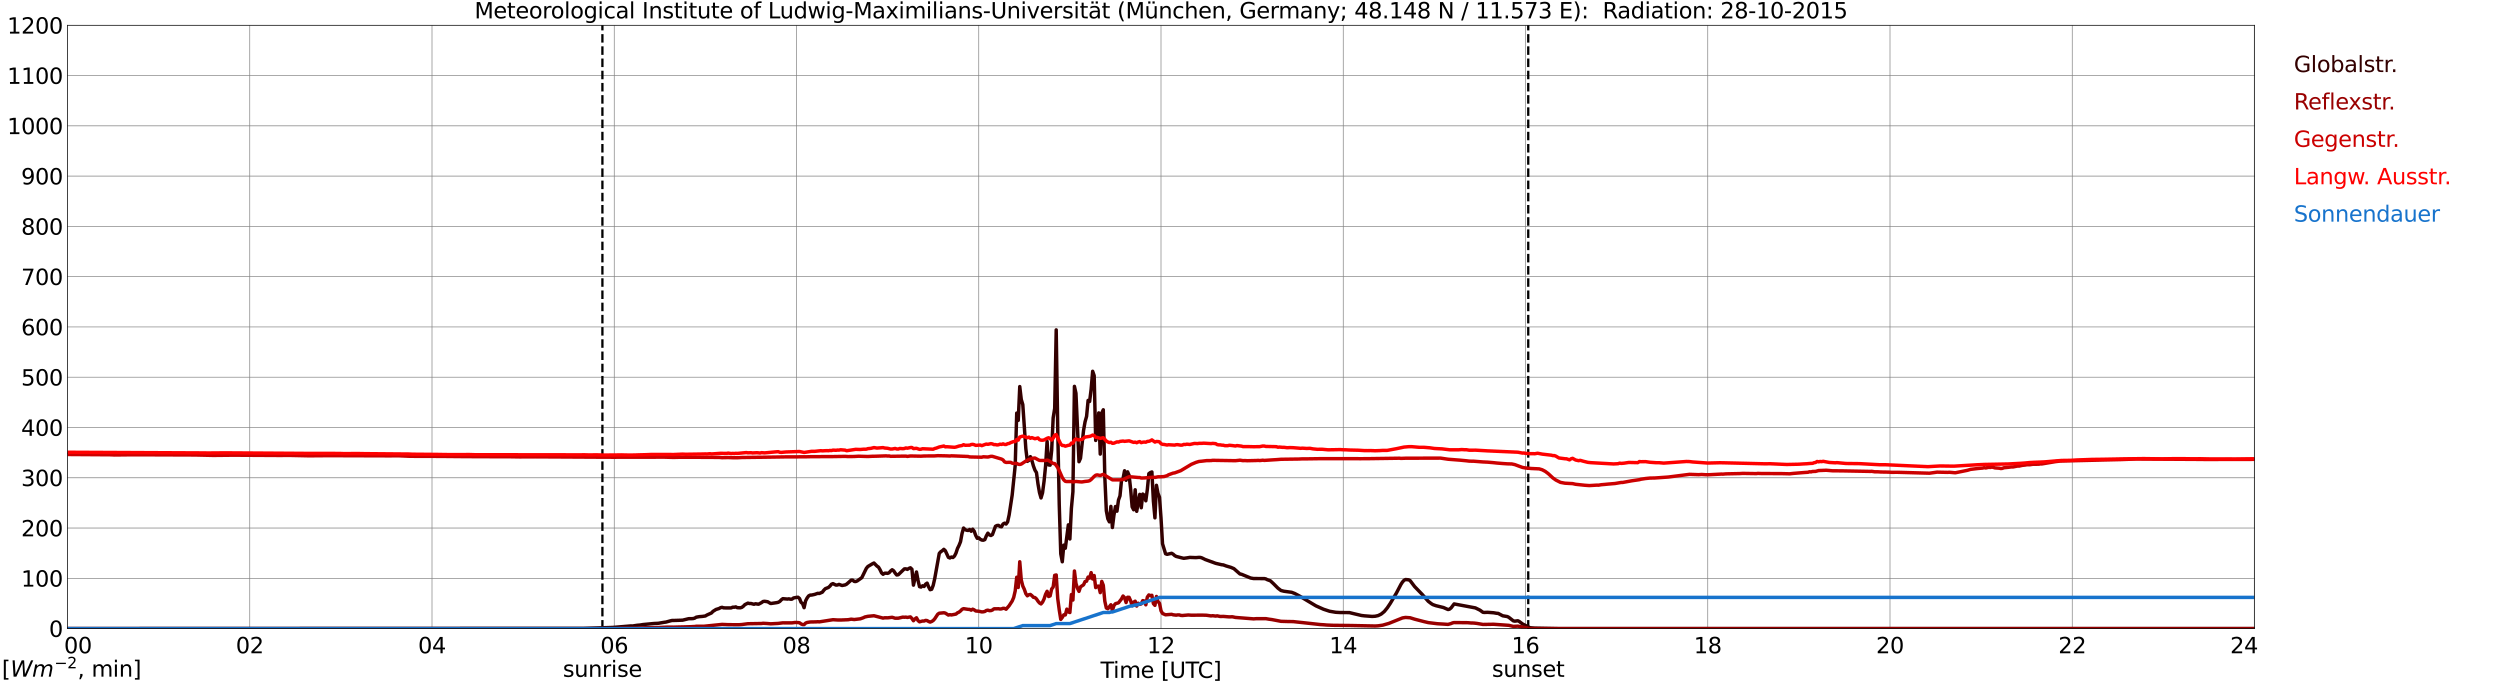 <?xml version="1.0" encoding="utf-8" standalone="no"?>
<!DOCTYPE svg PUBLIC "-//W3C//DTD SVG 1.1//EN"
  "http://www.w3.org/Graphics/SVG/1.1/DTD/svg11.dtd">
<svg xmlns:xlink="http://www.w3.org/1999/xlink" width="1085.4pt" height="296.64pt" viewBox="0 0 1085.4 296.64" xmlns="http://www.w3.org/2000/svg" version="1.1">
 <defs>
  <style type="text/css">*{stroke-linejoin: round; stroke-linecap: butt}</style>
 </defs>
 <g id="figure_1">
  <g id="patch_1">
   <path d="M 0 296.64 
L 1085.4 296.64 
L 1085.4 0 
L 0 0 
z
" style="fill: #ffffff"/>
  </g>
  <g id="axes_1">
   <g id="patch_2">
    <path d="M 29.306 272.909 
L 978.814 272.909 
L 978.814 10.976 
L 29.306 10.976 
z
" style="fill: #ffffff"/>
   </g>
   <g id="patch_3">
    <path d="M 978.814 272.909 
L 978.814 272.909 
L 978.814 10.976 
L 978.814 10.976 
z
" clip-path="url(#pb5db0f38c7)" style="fill: #d3d3d3; opacity: 0.25; stroke: #d3d3d3; stroke-linejoin: miter"/>
   </g>
   <g id="matplotlib.axis_1">
    <g id="xtick_1">
     <g id="line2d_1">
      <path d="M 29.306 272.909 
L 29.306 10.976 
" clip-path="url(#pb5db0f38c7)" style="fill: none; stroke: #808080; stroke-width: 0.3; stroke-linecap: square"/>
     </g>
     <g id="line2d_2"/>
     <g id="text_1">
      <!--    00 -->
      <g transform="translate(18.733 283.627) scale(0.095 -0.095)">
       <defs>
        <path id="DejaVuSans-20" transform="scale(0.016)"/>
        <path id="DejaVuSans-30" d="M 2034 4250 
Q 1547 4250 1301 3770 
Q 1056 3291 1056 2328 
Q 1056 1369 1301 889 
Q 1547 409 2034 409 
Q 2525 409 2770 889 
Q 3016 1369 3016 2328 
Q 3016 3291 2770 3770 
Q 2525 4250 2034 4250 
z
M 2034 4750 
Q 2819 4750 3233 4129 
Q 3647 3509 3647 2328 
Q 3647 1150 3233 529 
Q 2819 -91 2034 -91 
Q 1250 -91 836 529 
Q 422 1150 422 2328 
Q 422 3509 836 4129 
Q 1250 4750 2034 4750 
z
" transform="scale(0.016)"/>
       </defs>
       <use xlink:href="#DejaVuSans-20"/>
       <use xlink:href="#DejaVuSans-20" transform="translate(31.787 0)"/>
       <use xlink:href="#DejaVuSans-20" transform="translate(63.574 0)"/>
       <use xlink:href="#DejaVuSans-30" transform="translate(95.361 0)"/>
       <use xlink:href="#DejaVuSans-30" transform="translate(158.984 0)"/>
      </g>
     </g>
    </g>
    <g id="xtick_2">
     <g id="line2d_3">
      <path d="M 108.431 272.909 
L 108.431 10.976 
" clip-path="url(#pb5db0f38c7)" style="fill: none; stroke: #808080; stroke-width: 0.3; stroke-linecap: square"/>
     </g>
     <g id="line2d_4"/>
     <g id="text_2">
      <!-- 02 -->
      <g transform="translate(102.387 283.627) scale(0.095 -0.095)">
       <defs>
        <path id="DejaVuSans-32" d="M 1228 531 
L 3431 531 
L 3431 0 
L 469 0 
L 469 531 
Q 828 903 1448 1529 
Q 2069 2156 2228 2338 
Q 2531 2678 2651 2914 
Q 2772 3150 2772 3378 
Q 2772 3750 2511 3984 
Q 2250 4219 1831 4219 
Q 1534 4219 1204 4116 
Q 875 4013 500 3803 
L 500 4441 
Q 881 4594 1212 4672 
Q 1544 4750 1819 4750 
Q 2544 4750 2975 4387 
Q 3406 4025 3406 3419 
Q 3406 3131 3298 2873 
Q 3191 2616 2906 2266 
Q 2828 2175 2409 1742 
Q 1991 1309 1228 531 
z
" transform="scale(0.016)"/>
       </defs>
       <use xlink:href="#DejaVuSans-30"/>
       <use xlink:href="#DejaVuSans-32" transform="translate(63.623 0)"/>
      </g>
     </g>
    </g>
    <g id="xtick_3">
     <g id="line2d_5">
      <path d="M 187.557 272.909 
L 187.557 10.976 
" clip-path="url(#pb5db0f38c7)" style="fill: none; stroke: #808080; stroke-width: 0.3; stroke-linecap: square"/>
     </g>
     <g id="line2d_6"/>
     <g id="text_3">
      <!-- 04 -->
      <g transform="translate(181.513 283.627) scale(0.095 -0.095)">
       <defs>
        <path id="DejaVuSans-34" d="M 2419 4116 
L 825 1625 
L 2419 1625 
L 2419 4116 
z
M 2253 4666 
L 3047 4666 
L 3047 1625 
L 3713 1625 
L 3713 1100 
L 3047 1100 
L 3047 0 
L 2419 0 
L 2419 1100 
L 313 1100 
L 313 1709 
L 2253 4666 
z
" transform="scale(0.016)"/>
       </defs>
       <use xlink:href="#DejaVuSans-30"/>
       <use xlink:href="#DejaVuSans-34" transform="translate(63.623 0)"/>
      </g>
     </g>
    </g>
    <g id="xtick_4">
     <g id="line2d_7">
      <path d="M 266.683 272.909 
L 266.683 10.976 
" clip-path="url(#pb5db0f38c7)" style="fill: none; stroke: #808080; stroke-width: 0.3; stroke-linecap: square"/>
     </g>
     <g id="line2d_8"/>
     <g id="text_4">
      <!-- 06 -->
      <g transform="translate(260.638 283.627) scale(0.095 -0.095)">
       <defs>
        <path id="DejaVuSans-36" d="M 2113 2584 
Q 1688 2584 1439 2293 
Q 1191 2003 1191 1497 
Q 1191 994 1439 701 
Q 1688 409 2113 409 
Q 2538 409 2786 701 
Q 3034 994 3034 1497 
Q 3034 2003 2786 2293 
Q 2538 2584 2113 2584 
z
M 3366 4563 
L 3366 3988 
Q 3128 4100 2886 4159 
Q 2644 4219 2406 4219 
Q 1781 4219 1451 3797 
Q 1122 3375 1075 2522 
Q 1259 2794 1537 2939 
Q 1816 3084 2150 3084 
Q 2853 3084 3261 2657 
Q 3669 2231 3669 1497 
Q 3669 778 3244 343 
Q 2819 -91 2113 -91 
Q 1303 -91 875 529 
Q 447 1150 447 2328 
Q 447 3434 972 4092 
Q 1497 4750 2381 4750 
Q 2619 4750 2861 4703 
Q 3103 4656 3366 4563 
z
" transform="scale(0.016)"/>
       </defs>
       <use xlink:href="#DejaVuSans-30"/>
       <use xlink:href="#DejaVuSans-36" transform="translate(63.623 0)"/>
      </g>
     </g>
    </g>
    <g id="xtick_5">
     <g id="line2d_9">
      <path d="M 345.808 272.909 
L 345.808 10.976 
" clip-path="url(#pb5db0f38c7)" style="fill: none; stroke: #808080; stroke-width: 0.3; stroke-linecap: square"/>
     </g>
     <g id="line2d_10"/>
     <g id="text_5">
      <!-- 08 -->
      <g transform="translate(339.764 283.627) scale(0.095 -0.095)">
       <defs>
        <path id="DejaVuSans-38" d="M 2034 2216 
Q 1584 2216 1326 1975 
Q 1069 1734 1069 1313 
Q 1069 891 1326 650 
Q 1584 409 2034 409 
Q 2484 409 2743 651 
Q 3003 894 3003 1313 
Q 3003 1734 2745 1975 
Q 2488 2216 2034 2216 
z
M 1403 2484 
Q 997 2584 770 2862 
Q 544 3141 544 3541 
Q 544 4100 942 4425 
Q 1341 4750 2034 4750 
Q 2731 4750 3128 4425 
Q 3525 4100 3525 3541 
Q 3525 3141 3298 2862 
Q 3072 2584 2669 2484 
Q 3125 2378 3379 2068 
Q 3634 1759 3634 1313 
Q 3634 634 3220 271 
Q 2806 -91 2034 -91 
Q 1263 -91 848 271 
Q 434 634 434 1313 
Q 434 1759 690 2068 
Q 947 2378 1403 2484 
z
M 1172 3481 
Q 1172 3119 1398 2916 
Q 1625 2713 2034 2713 
Q 2441 2713 2670 2916 
Q 2900 3119 2900 3481 
Q 2900 3844 2670 4047 
Q 2441 4250 2034 4250 
Q 1625 4250 1398 4047 
Q 1172 3844 1172 3481 
z
" transform="scale(0.016)"/>
       </defs>
       <use xlink:href="#DejaVuSans-30"/>
       <use xlink:href="#DejaVuSans-38" transform="translate(63.623 0)"/>
      </g>
     </g>
    </g>
    <g id="xtick_6">
     <g id="line2d_11">
      <path d="M 424.934 272.909 
L 424.934 10.976 
" clip-path="url(#pb5db0f38c7)" style="fill: none; stroke: #808080; stroke-width: 0.3; stroke-linecap: square"/>
     </g>
     <g id="line2d_12"/>
     <g id="text_6">
      <!-- 10 -->
      <g transform="translate(418.89 283.627) scale(0.095 -0.095)">
       <defs>
        <path id="DejaVuSans-31" d="M 794 531 
L 1825 531 
L 1825 4091 
L 703 3866 
L 703 4441 
L 1819 4666 
L 2450 4666 
L 2450 531 
L 3481 531 
L 3481 0 
L 794 0 
L 794 531 
z
" transform="scale(0.016)"/>
       </defs>
       <use xlink:href="#DejaVuSans-31"/>
       <use xlink:href="#DejaVuSans-30" transform="translate(63.623 0)"/>
      </g>
     </g>
    </g>
    <g id="xtick_7">
     <g id="line2d_13">
      <path d="M 504.06 272.909 
L 504.06 10.976 
" clip-path="url(#pb5db0f38c7)" style="fill: none; stroke: #808080; stroke-width: 0.3; stroke-linecap: square"/>
     </g>
     <g id="line2d_14"/>
     <g id="text_7">
      <!-- 12 -->
      <g transform="translate(498.015 283.627) scale(0.095 -0.095)">
       <use xlink:href="#DejaVuSans-31"/>
       <use xlink:href="#DejaVuSans-32" transform="translate(63.623 0)"/>
      </g>
     </g>
    </g>
    <g id="xtick_8">
     <g id="line2d_15">
      <path d="M 583.185 272.909 
L 583.185 10.976 
" clip-path="url(#pb5db0f38c7)" style="fill: none; stroke: #808080; stroke-width: 0.3; stroke-linecap: square"/>
     </g>
     <g id="line2d_16"/>
     <g id="text_8">
      <!-- 14 -->
      <g transform="translate(577.141 283.627) scale(0.095 -0.095)">
       <use xlink:href="#DejaVuSans-31"/>
       <use xlink:href="#DejaVuSans-34" transform="translate(63.623 0)"/>
      </g>
     </g>
    </g>
    <g id="xtick_9">
     <g id="line2d_17">
      <path d="M 662.311 272.909 
L 662.311 10.976 
" clip-path="url(#pb5db0f38c7)" style="fill: none; stroke: #808080; stroke-width: 0.3; stroke-linecap: square"/>
     </g>
     <g id="line2d_18"/>
     <g id="text_9">
      <!-- 16 -->
      <g transform="translate(656.267 283.627) scale(0.095 -0.095)">
       <use xlink:href="#DejaVuSans-31"/>
       <use xlink:href="#DejaVuSans-36" transform="translate(63.623 0)"/>
      </g>
     </g>
    </g>
    <g id="xtick_10">
     <g id="line2d_19">
      <path d="M 741.437 272.909 
L 741.437 10.976 
" clip-path="url(#pb5db0f38c7)" style="fill: none; stroke: #808080; stroke-width: 0.3; stroke-linecap: square"/>
     </g>
     <g id="line2d_20"/>
     <g id="text_10">
      <!-- 18 -->
      <g transform="translate(735.392 283.627) scale(0.095 -0.095)">
       <use xlink:href="#DejaVuSans-31"/>
       <use xlink:href="#DejaVuSans-38" transform="translate(63.623 0)"/>
      </g>
     </g>
    </g>
    <g id="xtick_11">
     <g id="line2d_21">
      <path d="M 820.562 272.909 
L 820.562 10.976 
" clip-path="url(#pb5db0f38c7)" style="fill: none; stroke: #808080; stroke-width: 0.3; stroke-linecap: square"/>
     </g>
     <g id="line2d_22"/>
     <g id="text_11">
      <!-- 20 -->
      <g transform="translate(814.518 283.627) scale(0.095 -0.095)">
       <use xlink:href="#DejaVuSans-32"/>
       <use xlink:href="#DejaVuSans-30" transform="translate(63.623 0)"/>
      </g>
     </g>
    </g>
    <g id="xtick_12">
     <g id="line2d_23">
      <path d="M 899.688 272.909 
L 899.688 10.976 
" clip-path="url(#pb5db0f38c7)" style="fill: none; stroke: #808080; stroke-width: 0.3; stroke-linecap: square"/>
     </g>
     <g id="line2d_24"/>
     <g id="text_12">
      <!-- 22 -->
      <g transform="translate(893.644 283.627) scale(0.095 -0.095)">
       <use xlink:href="#DejaVuSans-32"/>
       <use xlink:href="#DejaVuSans-32" transform="translate(63.623 0)"/>
      </g>
     </g>
    </g>
    <g id="xtick_13">
     <g id="line2d_25">
      <path d="M 978.814 272.909 
L 978.814 10.976 
" clip-path="url(#pb5db0f38c7)" style="fill: none; stroke: #808080; stroke-width: 0.3; stroke-linecap: square"/>
     </g>
     <g id="line2d_26"/>
     <g id="text_13">
      <!-- 24    -->
      <g transform="translate(968.241 283.627) scale(0.095 -0.095)">
       <use xlink:href="#DejaVuSans-32"/>
       <use xlink:href="#DejaVuSans-34" transform="translate(63.623 0)"/>
       <use xlink:href="#DejaVuSans-20" transform="translate(127.246 0)"/>
       <use xlink:href="#DejaVuSans-20" transform="translate(159.033 0)"/>
       <use xlink:href="#DejaVuSans-20" transform="translate(190.82 0)"/>
      </g>
     </g>
    </g>
    <g id="text_14">
     <!-- Time [UTC] -->
     <g transform="translate(477.806 294.322) scale(0.095 -0.095)">
      <defs>
       <path id="DejaVuSans-54" d="M -19 4666 
L 3928 4666 
L 3928 4134 
L 2272 4134 
L 2272 0 
L 1638 0 
L 1638 4134 
L -19 4134 
L -19 4666 
z
" transform="scale(0.016)"/>
       <path id="DejaVuSans-69" d="M 603 3500 
L 1178 3500 
L 1178 0 
L 603 0 
L 603 3500 
z
M 603 4863 
L 1178 4863 
L 1178 4134 
L 603 4134 
L 603 4863 
z
" transform="scale(0.016)"/>
       <path id="DejaVuSans-6d" d="M 3328 2828 
Q 3544 3216 3844 3400 
Q 4144 3584 4550 3584 
Q 5097 3584 5394 3201 
Q 5691 2819 5691 2113 
L 5691 0 
L 5113 0 
L 5113 2094 
Q 5113 2597 4934 2840 
Q 4756 3084 4391 3084 
Q 3944 3084 3684 2787 
Q 3425 2491 3425 1978 
L 3425 0 
L 2847 0 
L 2847 2094 
Q 2847 2600 2669 2842 
Q 2491 3084 2119 3084 
Q 1678 3084 1418 2786 
Q 1159 2488 1159 1978 
L 1159 0 
L 581 0 
L 581 3500 
L 1159 3500 
L 1159 2956 
Q 1356 3278 1631 3431 
Q 1906 3584 2284 3584 
Q 2666 3584 2933 3390 
Q 3200 3197 3328 2828 
z
" transform="scale(0.016)"/>
       <path id="DejaVuSans-65" d="M 3597 1894 
L 3597 1613 
L 953 1613 
Q 991 1019 1311 708 
Q 1631 397 2203 397 
Q 2534 397 2845 478 
Q 3156 559 3463 722 
L 3463 178 
Q 3153 47 2828 -22 
Q 2503 -91 2169 -91 
Q 1331 -91 842 396 
Q 353 884 353 1716 
Q 353 2575 817 3079 
Q 1281 3584 2069 3584 
Q 2775 3584 3186 3129 
Q 3597 2675 3597 1894 
z
M 3022 2063 
Q 3016 2534 2758 2815 
Q 2500 3097 2075 3097 
Q 1594 3097 1305 2825 
Q 1016 2553 972 2059 
L 3022 2063 
z
" transform="scale(0.016)"/>
       <path id="DejaVuSans-5b" d="M 550 4863 
L 1875 4863 
L 1875 4416 
L 1125 4416 
L 1125 -397 
L 1875 -397 
L 1875 -844 
L 550 -844 
L 550 4863 
z
" transform="scale(0.016)"/>
       <path id="DejaVuSans-55" d="M 556 4666 
L 1191 4666 
L 1191 1831 
Q 1191 1081 1462 751 
Q 1734 422 2344 422 
Q 2950 422 3222 751 
Q 3494 1081 3494 1831 
L 3494 4666 
L 4128 4666 
L 4128 1753 
Q 4128 841 3676 375 
Q 3225 -91 2344 -91 
Q 1459 -91 1007 375 
Q 556 841 556 1753 
L 556 4666 
z
" transform="scale(0.016)"/>
       <path id="DejaVuSans-43" d="M 4122 4306 
L 4122 3641 
Q 3803 3938 3442 4084 
Q 3081 4231 2675 4231 
Q 1875 4231 1450 3742 
Q 1025 3253 1025 2328 
Q 1025 1406 1450 917 
Q 1875 428 2675 428 
Q 3081 428 3442 575 
Q 3803 722 4122 1019 
L 4122 359 
Q 3791 134 3420 21 
Q 3050 -91 2638 -91 
Q 1578 -91 968 557 
Q 359 1206 359 2328 
Q 359 3453 968 4101 
Q 1578 4750 2638 4750 
Q 3056 4750 3426 4639 
Q 3797 4528 4122 4306 
z
" transform="scale(0.016)"/>
       <path id="DejaVuSans-5d" d="M 1947 4863 
L 1947 -844 
L 622 -844 
L 622 -397 
L 1369 -397 
L 1369 4416 
L 622 4416 
L 622 4863 
L 1947 4863 
z
" transform="scale(0.016)"/>
      </defs>
      <use xlink:href="#DejaVuSans-54"/>
      <use xlink:href="#DejaVuSans-69" transform="translate(57.959 0)"/>
      <use xlink:href="#DejaVuSans-6d" transform="translate(85.742 0)"/>
      <use xlink:href="#DejaVuSans-65" transform="translate(183.154 0)"/>
      <use xlink:href="#DejaVuSans-20" transform="translate(244.678 0)"/>
      <use xlink:href="#DejaVuSans-5b" transform="translate(276.465 0)"/>
      <use xlink:href="#DejaVuSans-55" transform="translate(315.479 0)"/>
      <use xlink:href="#DejaVuSans-54" transform="translate(388.672 0)"/>
      <use xlink:href="#DejaVuSans-43" transform="translate(443.881 0)"/>
      <use xlink:href="#DejaVuSans-5d" transform="translate(513.705 0)"/>
     </g>
    </g>
   </g>
   <g id="matplotlib.axis_2">
    <g id="ytick_1">
     <g id="line2d_27">
      <path d="M 29.306 272.909 
L 978.814 272.909 
" clip-path="url(#pb5db0f38c7)" style="fill: none; stroke: #808080; stroke-width: 0.3; stroke-linecap: square"/>
     </g>
     <g id="line2d_28"/>
     <g id="text_15">
      <!-- 0 -->
      <g transform="translate(21.261 276.518) scale(0.095 -0.095)">
       <use xlink:href="#DejaVuSans-30"/>
      </g>
     </g>
    </g>
    <g id="ytick_2">
     <g id="line2d_29">
      <path d="M 29.306 251.081 
L 978.814 251.081 
" clip-path="url(#pb5db0f38c7)" style="fill: none; stroke: #808080; stroke-width: 0.3; stroke-linecap: square"/>
     </g>
     <g id="line2d_30"/>
     <g id="text_16">
      <!-- 100 -->
      <g transform="translate(9.173 254.69) scale(0.095 -0.095)">
       <use xlink:href="#DejaVuSans-31"/>
       <use xlink:href="#DejaVuSans-30" transform="translate(63.623 0)"/>
       <use xlink:href="#DejaVuSans-30" transform="translate(127.246 0)"/>
      </g>
     </g>
    </g>
    <g id="ytick_3">
     <g id="line2d_31">
      <path d="M 29.306 229.253 
L 978.814 229.253 
" clip-path="url(#pb5db0f38c7)" style="fill: none; stroke: #808080; stroke-width: 0.3; stroke-linecap: square"/>
     </g>
     <g id="line2d_32"/>
     <g id="text_17">
      <!-- 200 -->
      <g transform="translate(9.173 232.863) scale(0.095 -0.095)">
       <use xlink:href="#DejaVuSans-32"/>
       <use xlink:href="#DejaVuSans-30" transform="translate(63.623 0)"/>
       <use xlink:href="#DejaVuSans-30" transform="translate(127.246 0)"/>
      </g>
     </g>
    </g>
    <g id="ytick_4">
     <g id="line2d_33">
      <path d="M 29.306 207.426 
L 978.814 207.426 
" clip-path="url(#pb5db0f38c7)" style="fill: none; stroke: #808080; stroke-width: 0.3; stroke-linecap: square"/>
     </g>
     <g id="line2d_34"/>
     <g id="text_18">
      <!-- 300 -->
      <g transform="translate(9.173 211.035) scale(0.095 -0.095)">
       <defs>
        <path id="DejaVuSans-33" d="M 2597 2516 
Q 3050 2419 3304 2112 
Q 3559 1806 3559 1356 
Q 3559 666 3084 287 
Q 2609 -91 1734 -91 
Q 1441 -91 1130 -33 
Q 819 25 488 141 
L 488 750 
Q 750 597 1062 519 
Q 1375 441 1716 441 
Q 2309 441 2620 675 
Q 2931 909 2931 1356 
Q 2931 1769 2642 2001 
Q 2353 2234 1838 2234 
L 1294 2234 
L 1294 2753 
L 1863 2753 
Q 2328 2753 2575 2939 
Q 2822 3125 2822 3475 
Q 2822 3834 2567 4026 
Q 2313 4219 1838 4219 
Q 1578 4219 1281 4162 
Q 984 4106 628 3988 
L 628 4550 
Q 988 4650 1302 4700 
Q 1616 4750 1894 4750 
Q 2613 4750 3031 4423 
Q 3450 4097 3450 3541 
Q 3450 3153 3228 2886 
Q 3006 2619 2597 2516 
z
" transform="scale(0.016)"/>
       </defs>
       <use xlink:href="#DejaVuSans-33"/>
       <use xlink:href="#DejaVuSans-30" transform="translate(63.623 0)"/>
       <use xlink:href="#DejaVuSans-30" transform="translate(127.246 0)"/>
      </g>
     </g>
    </g>
    <g id="ytick_5">
     <g id="line2d_35">
      <path d="M 29.306 185.598 
L 978.814 185.598 
" clip-path="url(#pb5db0f38c7)" style="fill: none; stroke: #808080; stroke-width: 0.3; stroke-linecap: square"/>
     </g>
     <g id="line2d_36"/>
     <g id="text_19">
      <!-- 400 -->
      <g transform="translate(9.173 189.207) scale(0.095 -0.095)">
       <use xlink:href="#DejaVuSans-34"/>
       <use xlink:href="#DejaVuSans-30" transform="translate(63.623 0)"/>
       <use xlink:href="#DejaVuSans-30" transform="translate(127.246 0)"/>
      </g>
     </g>
    </g>
    <g id="ytick_6">
     <g id="line2d_37">
      <path d="M 29.306 163.77 
L 978.814 163.77 
" clip-path="url(#pb5db0f38c7)" style="fill: none; stroke: #808080; stroke-width: 0.3; stroke-linecap: square"/>
     </g>
     <g id="line2d_38"/>
     <g id="text_20">
      <!-- 500 -->
      <g transform="translate(9.173 167.379) scale(0.095 -0.095)">
       <defs>
        <path id="DejaVuSans-35" d="M 691 4666 
L 3169 4666 
L 3169 4134 
L 1269 4134 
L 1269 2991 
Q 1406 3038 1543 3061 
Q 1681 3084 1819 3084 
Q 2600 3084 3056 2656 
Q 3513 2228 3513 1497 
Q 3513 744 3044 326 
Q 2575 -91 1722 -91 
Q 1428 -91 1123 -41 
Q 819 9 494 109 
L 494 744 
Q 775 591 1075 516 
Q 1375 441 1709 441 
Q 2250 441 2565 725 
Q 2881 1009 2881 1497 
Q 2881 1984 2565 2268 
Q 2250 2553 1709 2553 
Q 1456 2553 1204 2497 
Q 953 2441 691 2322 
L 691 4666 
z
" transform="scale(0.016)"/>
       </defs>
       <use xlink:href="#DejaVuSans-35"/>
       <use xlink:href="#DejaVuSans-30" transform="translate(63.623 0)"/>
       <use xlink:href="#DejaVuSans-30" transform="translate(127.246 0)"/>
      </g>
     </g>
    </g>
    <g id="ytick_7">
     <g id="line2d_39">
      <path d="M 29.306 141.942 
L 978.814 141.942 
" clip-path="url(#pb5db0f38c7)" style="fill: none; stroke: #808080; stroke-width: 0.3; stroke-linecap: square"/>
     </g>
     <g id="line2d_40"/>
     <g id="text_21">
      <!-- 600 -->
      <g transform="translate(9.173 145.551) scale(0.095 -0.095)">
       <use xlink:href="#DejaVuSans-36"/>
       <use xlink:href="#DejaVuSans-30" transform="translate(63.623 0)"/>
       <use xlink:href="#DejaVuSans-30" transform="translate(127.246 0)"/>
      </g>
     </g>
    </g>
    <g id="ytick_8">
     <g id="line2d_41">
      <path d="M 29.306 120.114 
L 978.814 120.114 
" clip-path="url(#pb5db0f38c7)" style="fill: none; stroke: #808080; stroke-width: 0.3; stroke-linecap: square"/>
     </g>
     <g id="line2d_42"/>
     <g id="text_22">
      <!-- 700 -->
      <g transform="translate(9.173 123.724) scale(0.095 -0.095)">
       <defs>
        <path id="DejaVuSans-37" d="M 525 4666 
L 3525 4666 
L 3525 4397 
L 1831 0 
L 1172 0 
L 2766 4134 
L 525 4134 
L 525 4666 
z
" transform="scale(0.016)"/>
       </defs>
       <use xlink:href="#DejaVuSans-37"/>
       <use xlink:href="#DejaVuSans-30" transform="translate(63.623 0)"/>
       <use xlink:href="#DejaVuSans-30" transform="translate(127.246 0)"/>
      </g>
     </g>
    </g>
    <g id="ytick_9">
     <g id="line2d_43">
      <path d="M 29.306 98.287 
L 978.814 98.287 
" clip-path="url(#pb5db0f38c7)" style="fill: none; stroke: #808080; stroke-width: 0.3; stroke-linecap: square"/>
     </g>
     <g id="line2d_44"/>
     <g id="text_23">
      <!-- 800 -->
      <g transform="translate(9.173 101.896) scale(0.095 -0.095)">
       <use xlink:href="#DejaVuSans-38"/>
       <use xlink:href="#DejaVuSans-30" transform="translate(63.623 0)"/>
       <use xlink:href="#DejaVuSans-30" transform="translate(127.246 0)"/>
      </g>
     </g>
    </g>
    <g id="ytick_10">
     <g id="line2d_45">
      <path d="M 29.306 76.459 
L 978.814 76.459 
" clip-path="url(#pb5db0f38c7)" style="fill: none; stroke: #808080; stroke-width: 0.3; stroke-linecap: square"/>
     </g>
     <g id="line2d_46"/>
     <g id="text_24">
      <!-- 900 -->
      <g transform="translate(9.173 80.068) scale(0.095 -0.095)">
       <defs>
        <path id="DejaVuSans-39" d="M 703 97 
L 703 672 
Q 941 559 1184 500 
Q 1428 441 1663 441 
Q 2288 441 2617 861 
Q 2947 1281 2994 2138 
Q 2813 1869 2534 1725 
Q 2256 1581 1919 1581 
Q 1219 1581 811 2004 
Q 403 2428 403 3163 
Q 403 3881 828 4315 
Q 1253 4750 1959 4750 
Q 2769 4750 3195 4129 
Q 3622 3509 3622 2328 
Q 3622 1225 3098 567 
Q 2575 -91 1691 -91 
Q 1453 -91 1209 -44 
Q 966 3 703 97 
z
M 1959 2075 
Q 2384 2075 2632 2365 
Q 2881 2656 2881 3163 
Q 2881 3666 2632 3958 
Q 2384 4250 1959 4250 
Q 1534 4250 1286 3958 
Q 1038 3666 1038 3163 
Q 1038 2656 1286 2365 
Q 1534 2075 1959 2075 
z
" transform="scale(0.016)"/>
       </defs>
       <use xlink:href="#DejaVuSans-39"/>
       <use xlink:href="#DejaVuSans-30" transform="translate(63.623 0)"/>
       <use xlink:href="#DejaVuSans-30" transform="translate(127.246 0)"/>
      </g>
     </g>
    </g>
    <g id="ytick_11">
     <g id="line2d_47">
      <path d="M 29.306 54.631 
L 978.814 54.631 
" clip-path="url(#pb5db0f38c7)" style="fill: none; stroke: #808080; stroke-width: 0.3; stroke-linecap: square"/>
     </g>
     <g id="line2d_48"/>
     <g id="text_25">
      <!-- 1000 -->
      <g transform="translate(3.128 58.24) scale(0.095 -0.095)">
       <use xlink:href="#DejaVuSans-31"/>
       <use xlink:href="#DejaVuSans-30" transform="translate(63.623 0)"/>
       <use xlink:href="#DejaVuSans-30" transform="translate(127.246 0)"/>
       <use xlink:href="#DejaVuSans-30" transform="translate(190.869 0)"/>
      </g>
     </g>
    </g>
    <g id="ytick_12">
     <g id="line2d_49">
      <path d="M 29.306 32.803 
L 978.814 32.803 
" clip-path="url(#pb5db0f38c7)" style="fill: none; stroke: #808080; stroke-width: 0.3; stroke-linecap: square"/>
     </g>
     <g id="line2d_50"/>
     <g id="text_26">
      <!-- 1100 -->
      <g transform="translate(3.128 36.413) scale(0.095 -0.095)">
       <use xlink:href="#DejaVuSans-31"/>
       <use xlink:href="#DejaVuSans-31" transform="translate(63.623 0)"/>
       <use xlink:href="#DejaVuSans-30" transform="translate(127.246 0)"/>
       <use xlink:href="#DejaVuSans-30" transform="translate(190.869 0)"/>
      </g>
     </g>
    </g>
    <g id="ytick_13">
     <g id="line2d_51">
      <path d="M 29.306 10.976 
L 978.814 10.976 
" clip-path="url(#pb5db0f38c7)" style="fill: none; stroke: #808080; stroke-width: 0.3; stroke-linecap: square"/>
     </g>
     <g id="line2d_52"/>
     <g id="text_27">
      <!-- 1200 -->
      <g transform="translate(3.128 14.585) scale(0.095 -0.095)">
       <use xlink:href="#DejaVuSans-31"/>
       <use xlink:href="#DejaVuSans-32" transform="translate(63.623 0)"/>
       <use xlink:href="#DejaVuSans-30" transform="translate(127.246 0)"/>
       <use xlink:href="#DejaVuSans-30" transform="translate(190.869 0)"/>
      </g>
     </g>
    </g>
   </g>
   <g id="line2d_53">
    <path d="M 261.54 272.909 
L 261.54 10.976 
" clip-path="url(#pb5db0f38c7)" style="fill: none; stroke-dasharray: 3.7,1.6; stroke-dashoffset: 0; stroke: #000000"/>
   </g>
   <g id="line2d_54">
    <path d="M 663.498 272.909 
L 663.498 10.976 
" clip-path="url(#pb5db0f38c7)" style="fill: none; stroke-dasharray: 3.7,1.6; stroke-dashoffset: 0; stroke: #000000"/>
   </g>
   <g id="line2d_55">
    <path d="M 29.306 272.909 
L 253.495 272.815 
L 266.023 272.409 
L 273.936 271.75 
L 274.595 271.789 
L 276.573 271.479 
L 277.892 271.363 
L 279.211 271.149 
L 283.827 270.704 
L 285.805 270.608 
L 288.442 270.163 
L 289.102 270.084 
L 291.08 269.543 
L 291.739 269.388 
L 293.058 269.368 
L 296.355 269.253 
L 298.992 268.613 
L 300.311 268.593 
L 300.971 268.554 
L 301.63 268.362 
L 302.289 267.954 
L 303.608 267.723 
L 304.927 267.624 
L 306.246 267.432 
L 306.905 267.024 
L 308.883 266.133 
L 309.543 265.437 
L 310.861 264.603 
L 312.18 264.197 
L 312.839 263.828 
L 313.499 263.673 
L 314.158 263.907 
L 315.477 263.946 
L 317.455 263.927 
L 318.114 263.617 
L 318.774 263.636 
L 319.433 263.481 
L 320.093 263.828 
L 321.411 263.887 
L 322.071 263.693 
L 322.73 263.209 
L 323.39 262.512 
L 324.708 261.853 
L 325.368 262.028 
L 326.027 262.008 
L 327.346 262.357 
L 328.005 262.126 
L 329.324 262.338 
L 330.643 261.622 
L 331.302 261.137 
L 331.961 261.059 
L 333.28 261.253 
L 334.599 262.028 
L 337.236 261.641 
L 337.896 261.486 
L 338.555 261.117 
L 339.215 260.421 
L 339.874 259.917 
L 341.193 260.033 
L 341.852 260.092 
L 342.512 259.993 
L 343.171 260.148 
L 343.83 260.148 
L 344.49 259.627 
L 345.808 259.356 
L 346.468 259.297 
L 347.127 259.858 
L 347.787 261.523 
L 348.446 262.047 
L 349.105 263.828 
L 349.765 260.866 
L 350.424 259.607 
L 351.083 258.716 
L 351.743 258.367 
L 352.402 258.348 
L 353.721 258.057 
L 355.04 257.592 
L 355.699 257.671 
L 357.018 257.108 
L 357.677 256.237 
L 358.337 255.578 
L 359.655 255.056 
L 360.315 254.475 
L 360.974 253.661 
L 361.634 253.39 
L 362.952 254.03 
L 363.612 253.971 
L 364.271 253.72 
L 365.59 254.202 
L 366.909 253.951 
L 367.568 253.622 
L 369.546 251.88 
L 370.206 251.88 
L 370.865 252.441 
L 371.524 252.48 
L 372.184 252.207 
L 374.162 250.795 
L 376.14 246.746 
L 376.799 245.952 
L 378.777 244.771 
L 379.437 244.441 
L 380.756 245.779 
L 381.415 246.224 
L 382.074 247.346 
L 382.734 248.721 
L 383.393 249.322 
L 384.053 248.876 
L 384.712 248.839 
L 385.371 248.935 
L 386.031 248.645 
L 386.69 247.89 
L 387.349 247.366 
L 388.009 247.851 
L 388.668 248.857 
L 389.328 249.632 
L 389.987 249.536 
L 392.624 246.999 
L 393.284 246.96 
L 393.943 247.211 
L 394.603 246.785 
L 395.262 246.515 
L 395.921 247.154 
L 396.581 254.047 
L 397.899 248.335 
L 398.559 251.937 
L 399.218 254.707 
L 399.878 254.881 
L 400.537 254.32 
L 401.196 254.63 
L 401.856 253.622 
L 402.515 253.177 
L 403.175 254.822 
L 403.834 256.023 
L 404.493 255.831 
L 405.153 254.146 
L 405.812 251.24 
L 407.79 240.259 
L 408.45 239.523 
L 409.109 239.115 
L 409.768 238.495 
L 410.428 239.115 
L 411.746 241.964 
L 412.406 242.254 
L 413.065 241.846 
L 413.725 242.04 
L 414.384 241.42 
L 415.043 240.143 
L 415.703 238.128 
L 416.362 236.81 
L 417.022 235.164 
L 417.681 231.6 
L 418.34 229.258 
L 419 229.934 
L 419.659 230.207 
L 420.318 230.303 
L 420.978 229.897 
L 421.637 230.652 
L 422.297 229.762 
L 422.956 230.613 
L 423.615 232.473 
L 424.275 233.713 
L 424.934 233.499 
L 425.593 234.138 
L 426.253 234.468 
L 426.912 234.544 
L 427.572 234.274 
L 428.231 232.667 
L 428.89 231.484 
L 429.55 232.22 
L 430.209 232.493 
L 430.869 232.104 
L 432.187 228.502 
L 432.847 228.153 
L 433.506 228.094 
L 434.165 228.579 
L 434.825 228.697 
L 435.484 227.494 
L 436.144 227.147 
L 436.803 227.514 
L 437.462 226.584 
L 438.122 223.602 
L 439.44 214.982 
L 440.759 202.124 
L 441.419 179.346 
L 442.078 182.503 
L 442.737 167.841 
L 443.397 173.44 
L 444.056 175.646 
L 445.375 194.84 
L 446.034 200.303 
L 446.694 199.875 
L 447.353 198.269 
L 448.012 199.954 
L 448.672 202.316 
L 449.331 204.119 
L 449.991 205.184 
L 450.65 210.102 
L 451.309 213.88 
L 451.969 216.183 
L 452.628 213.956 
L 453.287 208.94 
L 453.947 202.279 
L 454.606 191.624 
L 455.266 201.851 
L 455.925 201.949 
L 456.584 195.558 
L 457.244 181.437 
L 457.903 177.312 
L 458.563 143.224 
L 459.222 186.242 
L 459.881 219.051 
L 460.541 240.451 
L 461.2 243.9 
L 461.859 236.675 
L 462.519 238.011 
L 463.838 227.863 
L 464.497 234.003 
L 465.156 220.697 
L 465.816 213.472 
L 466.475 167.745 
L 467.134 170.746 
L 468.453 200.458 
L 469.113 198.945 
L 470.431 186.918 
L 471.091 183.122 
L 471.75 180.778 
L 472.409 173.846 
L 473.069 174.291 
L 473.728 168.985 
L 474.388 161.199 
L 475.047 163.096 
L 475.706 191.218 
L 476.366 189.108 
L 477.025 179.268 
L 477.685 197.145 
L 478.344 179.327 
L 479.003 177.912 
L 479.663 207.024 
L 480.322 221.762 
L 480.981 225.248 
L 481.641 226.564 
L 482.3 219.863 
L 482.96 229.024 
L 483.619 223.718 
L 484.278 219.922 
L 484.938 221.937 
L 485.597 217.113 
L 486.256 215.273 
L 486.916 208.552 
L 487.575 207.797 
L 488.235 204.389 
L 488.894 208.515 
L 489.553 204.854 
L 490.213 206.384 
L 490.872 212.33 
L 491.532 220.057 
L 492.191 221.317 
L 492.85 212.64 
L 493.51 221.993 
L 494.828 214.635 
L 495.488 220.446 
L 496.147 214.5 
L 496.807 215.002 
L 497.466 217.423 
L 498.125 212.505 
L 498.785 205.649 
L 499.444 205.164 
L 500.103 204.911 
L 500.763 217.617 
L 501.422 224.822 
L 502.082 210.702 
L 502.741 214.19 
L 503.4 215.855 
L 504.06 224.862 
L 504.719 236.094 
L 506.038 240.414 
L 506.697 240.665 
L 508.675 240.22 
L 509.335 240.606 
L 509.994 241.208 
L 510.654 241.575 
L 513.291 242.254 
L 513.95 242.389 
L 515.269 242.215 
L 516.588 242.001 
L 519.226 242.099 
L 520.544 241.981 
L 521.204 242.02 
L 521.863 242.234 
L 523.182 242.893 
L 527.797 244.576 
L 530.435 245.196 
L 531.094 245.255 
L 532.413 245.74 
L 534.391 246.32 
L 535.71 246.881 
L 537.688 248.625 
L 538.348 249.206 
L 539.007 249.322 
L 542.963 250.95 
L 544.282 251.181 
L 548.898 251.201 
L 549.557 251.336 
L 550.216 251.686 
L 551.535 252.151 
L 552.854 253.371 
L 554.832 255.366 
L 556.151 256.372 
L 557.47 256.702 
L 560.766 257.147 
L 562.085 257.651 
L 564.063 258.697 
L 571.317 263.036 
L 574.613 264.507 
L 577.251 265.378 
L 579.889 265.824 
L 581.867 265.941 
L 585.823 265.959 
L 587.801 266.443 
L 591.098 267.218 
L 592.417 267.373 
L 595.714 267.624 
L 597.032 267.548 
L 598.351 267.258 
L 599.67 266.598 
L 600.989 265.514 
L 602.307 263.907 
L 603.626 261.932 
L 606.264 257.477 
L 608.242 253.7 
L 608.901 252.692 
L 609.561 251.956 
L 610.22 251.607 
L 611.539 251.725 
L 612.198 252.052 
L 614.176 254.667 
L 617.473 258.077 
L 620.111 261.078 
L 621.429 262.087 
L 622.089 262.493 
L 623.408 262.958 
L 626.705 263.772 
L 628.683 264.643 
L 629.342 264.468 
L 630.001 263.927 
L 631.32 262.202 
L 640.552 263.927 
L 642.53 264.894 
L 643.848 265.843 
L 644.508 265.902 
L 645.827 265.843 
L 648.464 266.037 
L 649.783 266.269 
L 650.442 266.308 
L 652.42 267.354 
L 654.399 267.683 
L 655.058 268.013 
L 657.036 269.563 
L 657.695 269.678 
L 659.014 269.504 
L 659.674 269.873 
L 660.992 270.879 
L 664.289 272.544 
L 666.267 272.699 
L 676.817 272.909 
L 978.154 272.909 
L 978.154 272.909 
" clip-path="url(#pb5db0f38c7)" style="fill: none; stroke: #330000; stroke-width: 1.5; stroke-linecap: square"/>
   </g>
   <g id="line2d_56">
    <path d="M 29.306 272.909 
L 268.002 272.909 
L 269.32 272.734 
L 272.617 272.715 
L 274.595 272.754 
L 279.87 272.54 
L 285.805 272.444 
L 289.761 272.269 
L 292.399 272.289 
L 295.036 272.21 
L 296.355 272.191 
L 299.652 272.095 
L 301.63 271.999 
L 302.289 271.9 
L 305.586 271.9 
L 313.499 271.088 
L 316.136 271.204 
L 320.752 271.243 
L 322.071 271.145 
L 324.708 270.798 
L 330.643 270.7 
L 331.302 270.604 
L 333.28 270.719 
L 334.599 270.835 
L 337.896 270.661 
L 339.874 270.41 
L 343.83 270.429 
L 345.149 270.255 
L 346.468 270.294 
L 347.127 270.39 
L 347.787 270.874 
L 348.446 271.165 
L 349.105 271.184 
L 349.765 270.525 
L 350.424 270.255 
L 351.743 270.041 
L 354.38 269.984 
L 355.04 269.925 
L 355.699 269.984 
L 361.634 269.054 
L 363.612 269.17 
L 364.93 269.189 
L 368.227 269.054 
L 369.546 268.82 
L 370.865 268.975 
L 373.502 268.668 
L 374.821 268.203 
L 375.481 267.873 
L 376.799 267.583 
L 379.437 267.33 
L 383.393 268.358 
L 384.053 268.22 
L 385.371 268.24 
L 387.349 268.008 
L 388.668 268.414 
L 389.987 268.395 
L 391.965 267.93 
L 392.624 267.989 
L 393.284 267.93 
L 393.943 268.065 
L 395.262 267.834 
L 395.921 268.513 
L 396.581 269.499 
L 397.24 268.705 
L 397.899 268.22 
L 398.559 269.423 
L 399.218 269.964 
L 400.537 269.615 
L 401.196 269.635 
L 401.856 269.344 
L 402.515 269.44 
L 403.175 269.829 
L 403.834 270.08 
L 404.493 269.829 
L 405.153 269.403 
L 405.812 268.668 
L 407.131 266.673 
L 407.79 266.225 
L 409.109 266.109 
L 409.768 266.033 
L 410.428 266.188 
L 411.746 267.039 
L 412.406 266.865 
L 413.065 266.983 
L 415.043 266.614 
L 415.703 266.053 
L 416.362 265.762 
L 417.022 265.239 
L 417.681 264.542 
L 418.34 264.25 
L 420.318 264.56 
L 420.978 264.579 
L 421.637 264.909 
L 422.297 264.483 
L 422.956 264.774 
L 423.615 265.258 
L 424.934 265.374 
L 426.253 265.664 
L 426.912 265.625 
L 427.572 265.47 
L 428.231 265.044 
L 428.89 264.909 
L 429.55 265.123 
L 430.209 265.103 
L 430.869 264.852 
L 431.528 264.328 
L 432.847 264.309 
L 433.506 264.289 
L 434.165 264.405 
L 434.825 264.348 
L 435.484 264.095 
L 436.144 264.134 
L 436.803 264.503 
L 438.122 262.973 
L 439.44 260.958 
L 440.1 259.408 
L 440.759 256.562 
L 441.419 250.616 
L 442.078 255.052 
L 442.737 243.895 
L 443.397 251.797 
L 444.056 254.432 
L 444.716 255.846 
L 445.375 257.743 
L 446.034 258.673 
L 446.694 258.208 
L 447.353 258.092 
L 448.012 258.614 
L 448.672 259.332 
L 449.331 259.428 
L 449.991 260.028 
L 450.65 261.017 
L 451.309 261.792 
L 451.969 262.198 
L 452.628 261.423 
L 453.287 260.068 
L 453.947 258.033 
L 454.606 256.717 
L 455.266 258.983 
L 455.925 258.712 
L 456.584 255.728 
L 457.244 254.857 
L 457.903 249.782 
L 458.563 249.627 
L 459.222 259.854 
L 459.881 264.813 
L 460.541 268.919 
L 461.2 268.065 
L 461.859 266.924 
L 462.519 266.983 
L 463.178 264.464 
L 463.838 265.684 
L 464.497 265.935 
L 465.156 258.131 
L 465.816 260.513 
L 466.475 247.905 
L 467.134 253.288 
L 467.794 255.399 
L 468.453 256.756 
L 469.113 254.779 
L 470.431 253.908 
L 471.091 252.476 
L 471.75 252.321 
L 472.409 250.538 
L 473.069 251.002 
L 473.728 248.621 
L 474.388 251.371 
L 475.047 249.881 
L 475.706 255.108 
L 476.366 254.508 
L 477.025 254.471 
L 477.685 257.298 
L 478.344 252.417 
L 479.003 254.102 
L 479.663 260.997 
L 480.322 263.959 
L 480.981 264.309 
L 482.3 262.565 
L 482.96 265.084 
L 483.619 262.934 
L 484.278 262.082 
L 485.597 261.733 
L 486.916 260.028 
L 487.575 258.769 
L 488.235 259.448 
L 488.894 261.598 
L 489.553 259.312 
L 490.213 259.332 
L 490.872 260.823 
L 491.532 262.953 
L 492.191 261.443 
L 492.85 261.017 
L 493.51 263.128 
L 494.169 261.888 
L 494.828 262.392 
L 495.488 262.178 
L 496.147 260.764 
L 496.807 260.938 
L 497.466 262.584 
L 498.125 259.234 
L 498.785 258.304 
L 499.444 258.594 
L 500.103 258.459 
L 500.763 262.082 
L 501.422 262.818 
L 502.082 258.963 
L 502.741 261.209 
L 503.4 261.888 
L 504.06 265.16 
L 504.719 266.343 
L 506.038 266.924 
L 508.675 266.71 
L 509.335 266.924 
L 510.654 267.079 
L 511.313 266.963 
L 511.972 266.963 
L 512.632 267.175 
L 513.291 267.234 
L 515.929 267 
L 517.247 267.098 
L 521.863 267.059 
L 523.841 267.118 
L 525.819 267.408 
L 526.479 267.31 
L 527.797 267.485 
L 528.457 267.369 
L 529.776 267.659 
L 531.094 267.62 
L 533.732 267.834 
L 535.051 267.775 
L 536.369 268.065 
L 544.282 268.685 
L 545.601 268.589 
L 548.898 268.609 
L 549.557 268.589 
L 550.876 268.82 
L 552.195 268.995 
L 556.151 269.75 
L 559.448 269.849 
L 561.426 269.868 
L 564.063 270.159 
L 565.382 270.294 
L 573.295 271.165 
L 574.613 271.243 
L 575.932 271.359 
L 578.57 271.475 
L 586.482 271.571 
L 597.032 271.785 
L 598.351 271.708 
L 600.329 271.416 
L 602.967 270.661 
L 608.901 268.279 
L 610.22 268.065 
L 612.198 268.203 
L 614.176 268.82 
L 618.133 269.849 
L 620.111 270.313 
L 624.067 270.798 
L 626.705 270.953 
L 628.683 271.088 
L 630.001 270.719 
L 630.661 270.429 
L 631.32 270.294 
L 637.255 270.351 
L 638.573 270.468 
L 639.892 270.506 
L 641.211 270.661 
L 643.848 271.108 
L 648.464 271.029 
L 655.058 271.494 
L 657.036 271.959 
L 659.014 271.844 
L 662.97 272.618 
L 663.63 272.909 
L 978.154 272.909 
L 978.154 272.909 
" clip-path="url(#pb5db0f38c7)" style="fill: none; stroke: #990000; stroke-width: 1.5; stroke-linecap: square"/>
   </g>
   <g id="line2d_57">
    <path d="M 29.306 197.319 
L 47.768 197.444 
L 49.747 197.533 
L 55.022 197.474 
L 60.297 197.448 
L 84.694 197.538 
L 92.606 197.719 
L 101.178 197.629 
L 121.619 197.743 
L 125.575 197.71 
L 134.147 197.898 
L 142.719 197.83 
L 169.094 197.915 
L 173.051 197.887 
L 177.666 198.092 
L 182.282 198.133 
L 184.92 198.118 
L 192.173 198.153 
L 202.063 198.245 
L 203.382 198.245 
L 206.679 198.269 
L 218.548 198.299 
L 221.186 198.302 
L 225.801 198.376 
L 229.757 198.343 
L 232.395 198.341 
L 241.626 198.389 
L 260.748 198.498 
L 266.023 198.518 
L 285.145 198.485 
L 287.783 198.461 
L 292.399 198.594 
L 295.036 198.529 
L 297.674 198.522 
L 308.883 198.561 
L 310.861 198.585 
L 312.18 198.581 
L 313.499 198.699 
L 316.136 198.644 
L 318.114 198.723 
L 320.093 198.738 
L 322.071 198.625 
L 328.665 198.539 
L 330.643 198.52 
L 335.918 198.441 
L 341.193 198.358 
L 345.808 198.354 
L 347.787 198.317 
L 349.765 198.326 
L 352.402 198.264 
L 355.699 198.262 
L 357.677 198.229 
L 359.655 198.243 
L 360.974 198.238 
L 366.909 198.144 
L 368.227 198.227 
L 370.865 198.188 
L 372.843 198.072 
L 376.799 198.195 
L 378.777 198.092 
L 380.096 198.075 
L 384.712 197.92 
L 385.371 197.996 
L 386.031 197.959 
L 386.69 198.114 
L 391.306 198.044 
L 392.624 198.042 
L 393.284 198.018 
L 393.943 198.157 
L 395.262 197.965 
L 399.878 198.059 
L 401.196 197.972 
L 405.812 197.937 
L 407.131 197.834 
L 411.087 197.92 
L 412.406 197.992 
L 413.065 197.896 
L 415.043 197.974 
L 420.318 198.19 
L 420.978 198.384 
L 423.615 198.446 
L 424.934 198.472 
L 426.253 198.5 
L 426.912 198.312 
L 428.89 198.428 
L 430.209 198.114 
L 430.869 198.133 
L 434.825 199.312 
L 435.484 199.694 
L 436.144 200.528 
L 436.803 200.759 
L 438.781 200.711 
L 439.44 201.087 
L 440.1 201.209 
L 441.419 201.163 
L 442.078 201.56 
L 442.737 201.65 
L 443.397 201.48 
L 445.375 200.17 
L 446.034 199.871 
L 446.694 199.426 
L 447.353 199.327 
L 448.012 199.004 
L 449.331 198.841 
L 450.65 199.574 
L 451.309 199.899 
L 453.947 199.939 
L 454.606 199.74 
L 455.266 199.952 
L 457.244 201.226 
L 457.903 201.274 
L 458.563 202.062 
L 459.222 203.032 
L 459.881 204.322 
L 461.2 207.336 
L 461.859 208.36 
L 462.519 208.977 
L 463.178 209.071 
L 465.156 209.052 
L 465.816 209.233 
L 467.134 209.028 
L 469.113 209.218 
L 469.772 209.237 
L 471.091 209.023 
L 472.409 208.886 
L 473.069 208.696 
L 473.728 208.194 
L 475.047 206.843 
L 475.706 206.323 
L 476.366 206.173 
L 477.685 206.439 
L 479.003 205.935 
L 482.96 208.334 
L 486.256 208.349 
L 486.916 208.211 
L 487.575 208.2 
L 490.213 206.965 
L 491.532 207.068 
L 494.169 207.308 
L 494.828 207.312 
L 495.488 207.543 
L 496.807 207.502 
L 499.444 207.29 
L 500.763 207.159 
L 501.422 207.295 
L 502.741 207.015 
L 504.06 206.991 
L 505.379 206.904 
L 506.697 206.522 
L 507.357 206.118 
L 509.335 205.406 
L 509.994 205.313 
L 512.632 204.352 
L 517.247 201.587 
L 519.226 200.755 
L 520.544 200.349 
L 521.863 200.22 
L 523.841 199.98 
L 525.819 199.956 
L 526.479 199.851 
L 536.369 200.013 
L 537.688 199.873 
L 538.348 199.795 
L 539.666 200 
L 540.326 199.956 
L 541.644 200.024 
L 545.601 199.928 
L 546.26 199.869 
L 546.919 199.958 
L 548.238 199.803 
L 548.898 199.893 
L 552.195 199.674 
L 554.173 199.554 
L 556.151 199.402 
L 557.47 199.382 
L 564.063 199.29 
L 565.382 199.216 
L 566.701 199.227 
L 569.998 199.181 
L 572.635 199.144 
L 573.954 199.133 
L 588.46 199.129 
L 590.439 199.155 
L 594.395 199.131 
L 607.582 198.937 
L 608.242 199.013 
L 610.22 198.941 
L 625.386 198.889 
L 628.683 199.38 
L 633.958 199.79 
L 636.595 200.048 
L 637.914 200.209 
L 639.892 200.244 
L 643.848 200.559 
L 645.827 200.646 
L 648.464 200.877 
L 649.783 201.023 
L 652.42 201.244 
L 654.399 201.375 
L 656.377 201.432 
L 657.695 201.722 
L 659.674 202.46 
L 660.992 202.931 
L 662.311 203.176 
L 664.949 203.411 
L 668.246 203.564 
L 669.564 203.959 
L 670.883 204.651 
L 672.202 205.644 
L 674.18 207.487 
L 675.499 208.423 
L 677.477 209.423 
L 679.455 209.789 
L 682.752 209.968 
L 684.071 210.257 
L 688.027 210.678 
L 690.005 210.818 
L 693.302 210.623 
L 693.961 210.649 
L 695.28 210.436 
L 696.599 210.326 
L 697.918 210.193 
L 701.215 209.914 
L 703.852 209.466 
L 704.511 209.464 
L 708.468 208.742 
L 709.786 208.547 
L 711.765 208.257 
L 712.424 208.067 
L 714.402 207.759 
L 716.38 207.559 
L 718.358 207.526 
L 720.337 207.393 
L 724.293 207.109 
L 733.524 205.939 
L 737.48 206.081 
L 738.799 205.996 
L 740.777 206.122 
L 742.096 206.103 
L 747.371 205.823 
L 748.031 205.85 
L 749.349 205.732 
L 755.284 205.607 
L 756.602 205.524 
L 762.537 205.623 
L 763.196 205.527 
L 764.515 205.579 
L 773.746 205.627 
L 777.043 205.708 
L 778.362 205.553 
L 781.659 205.28 
L 783.637 205.127 
L 784.956 205.042 
L 785.615 204.815 
L 786.275 204.88 
L 786.934 204.701 
L 788.253 204.66 
L 789.572 204.298 
L 792.868 204.162 
L 795.506 204.391 
L 800.122 204.437 
L 811.99 204.664 
L 812.65 204.632 
L 813.969 204.843 
L 815.287 204.835 
L 816.606 204.926 
L 819.903 204.979 
L 821.222 205.062 
L 823.859 205.051 
L 837.706 205.446 
L 841.003 204.987 
L 845.619 205.088 
L 846.278 205.029 
L 848.916 205.262 
L 854.191 204.191 
L 855.51 203.789 
L 858.806 203.39 
L 860.785 203.224 
L 861.444 203.036 
L 862.103 203.184 
L 863.422 202.881 
L 864.082 202.949 
L 864.741 202.802 
L 865.4 202.901 
L 866.06 203.136 
L 868.038 203.278 
L 868.697 203.422 
L 869.357 203.337 
L 870.016 203.084 
L 871.994 202.883 
L 873.313 202.709 
L 873.972 202.733 
L 875.95 202.34 
L 876.61 202.364 
L 877.929 202.052 
L 879.247 201.914 
L 879.907 201.783 
L 881.225 201.783 
L 882.544 201.576 
L 885.182 201.547 
L 885.841 201.405 
L 886.5 201.419 
L 892.435 200.419 
L 894.413 200.187 
L 901.007 200.015 
L 913.535 199.701 
L 920.788 199.528 
L 927.382 199.282 
L 954.417 199.447 
L 957.714 199.482 
L 978.154 199.441 
L 978.154 199.441 
" clip-path="url(#pb5db0f38c7)" style="fill: none; stroke: #cc0000; stroke-width: 1.5; stroke-linecap: square"/>
   </g>
   <g id="line2d_58">
    <path d="M 29.306 196.35 
L 87.991 196.636 
L 90.628 196.671 
L 93.266 196.638 
L 98.541 196.614 
L 130.85 196.822 
L 133.488 196.846 
L 145.357 196.859 
L 147.335 196.863 
L 149.313 196.935 
L 155.247 196.9 
L 158.544 196.957 
L 177.666 197.123 
L 178.985 197.195 
L 183.601 197.232 
L 188.217 197.271 
L 189.535 197.282 
L 193.492 197.35 
L 200.745 197.38 
L 203.382 197.335 
L 206.02 197.413 
L 252.176 197.476 
L 253.495 197.452 
L 256.133 197.524 
L 258.77 197.466 
L 260.748 197.529 
L 262.726 197.566 
L 267.342 197.535 
L 269.98 197.496 
L 271.298 197.544 
L 273.936 197.57 
L 275.914 197.535 
L 277.233 197.485 
L 280.53 197.402 
L 282.508 197.319 
L 289.761 197.3 
L 292.399 197.335 
L 296.355 197.162 
L 297.674 197.225 
L 304.927 197.116 
L 306.246 197.081 
L 306.905 197.112 
L 308.224 196.983 
L 308.883 197.088 
L 312.839 196.815 
L 315.477 196.857 
L 316.136 196.726 
L 317.455 196.911 
L 318.114 196.846 
L 318.774 196.902 
L 319.433 196.806 
L 320.093 196.859 
L 324.049 196.481 
L 324.708 196.605 
L 326.027 196.54 
L 326.686 196.647 
L 328.665 196.544 
L 329.983 196.68 
L 330.643 196.525 
L 331.961 196.623 
L 337.236 196.143 
L 337.896 196.101 
L 338.555 196.363 
L 339.215 196.411 
L 341.193 196.228 
L 347.127 196.025 
L 349.105 196.433 
L 352.402 195.94 
L 353.721 195.955 
L 356.359 195.671 
L 357.018 195.741 
L 358.996 195.645 
L 359.655 195.687 
L 360.315 195.575 
L 360.974 195.623 
L 361.634 195.429 
L 362.952 195.497 
L 363.612 195.403 
L 364.271 195.427 
L 364.93 195.272 
L 366.909 195.433 
L 367.568 195.689 
L 371.524 195.082 
L 372.843 195.13 
L 373.502 195.154 
L 374.821 195.032 
L 376.14 195.01 
L 376.799 194.785 
L 378.118 194.658 
L 379.437 194.322 
L 380.756 194.541 
L 383.393 194.331 
L 384.053 194.512 
L 385.371 194.626 
L 386.69 194.958 
L 387.349 194.938 
L 388.668 194.698 
L 389.328 194.933 
L 389.987 194.96 
L 390.646 194.702 
L 391.965 194.8 
L 392.624 194.73 
L 393.284 194.475 
L 393.943 194.593 
L 395.262 194.305 
L 395.921 194.274 
L 396.581 194.755 
L 397.899 194.639 
L 399.218 195.093 
L 399.878 195.019 
L 400.537 194.82 
L 405.153 195.03 
L 405.812 194.722 
L 406.471 194.56 
L 407.79 194.06 
L 409.109 193.79 
L 409.768 193.637 
L 410.428 194.017 
L 411.087 193.949 
L 414.384 194.198 
L 415.043 194.08 
L 416.362 193.661 
L 417.681 193.423 
L 418.34 193.067 
L 419 193.312 
L 420.978 193.292 
L 421.637 192.997 
L 422.297 192.917 
L 422.956 193.072 
L 423.615 193.371 
L 425.593 193.211 
L 426.253 193.484 
L 427.572 193 
L 428.231 192.794 
L 428.89 192.908 
L 430.209 192.613 
L 430.869 192.731 
L 431.528 193.041 
L 432.187 193.021 
L 432.847 193.174 
L 433.506 193.115 
L 434.165 192.834 
L 434.825 192.96 
L 435.484 192.701 
L 436.144 192.954 
L 436.803 192.991 
L 437.462 192.633 
L 438.122 192.532 
L 438.781 192.17 
L 440.1 191.701 
L 440.759 191.736 
L 441.419 190.782 
L 442.078 191.081 
L 442.737 189.738 
L 444.056 189.33 
L 446.034 190.051 
L 446.694 189.762 
L 447.353 190.282 
L 448.012 189.998 
L 449.331 190.492 
L 450.65 190.142 
L 451.309 190.893 
L 451.969 191.098 
L 452.628 191.138 
L 453.287 191.007 
L 454.606 190.289 
L 455.266 190.055 
L 455.925 190.441 
L 456.584 191.046 
L 457.244 190.265 
L 457.903 188.918 
L 458.563 188.66 
L 460.541 192.812 
L 461.2 193.412 
L 461.859 193.427 
L 462.519 193.716 
L 463.838 193.338 
L 464.497 193.227 
L 465.156 192.375 
L 465.816 192.382 
L 466.475 191.077 
L 467.134 190.57 
L 467.794 190.895 
L 468.453 190.978 
L 469.772 190.76 
L 471.091 189.752 
L 473.069 189.463 
L 473.728 189.252 
L 474.388 188.883 
L 475.047 189.084 
L 475.706 189.88 
L 476.366 189.904 
L 477.685 190.323 
L 479.003 190.033 
L 480.322 191.474 
L 480.981 191.88 
L 481.641 192.146 
L 482.3 192.002 
L 482.96 192.471 
L 483.619 192.408 
L 484.938 191.84 
L 485.597 191.932 
L 486.256 191.635 
L 487.575 191.485 
L 488.235 191.613 
L 490.213 191.393 
L 492.191 192.078 
L 492.85 191.934 
L 493.51 192.218 
L 494.169 191.891 
L 494.828 191.72 
L 495.488 192.183 
L 496.147 191.985 
L 496.807 191.91 
L 497.466 192 
L 498.125 191.644 
L 498.785 191.603 
L 499.444 191.369 
L 500.103 190.983 
L 501.422 191.937 
L 502.082 191.675 
L 502.741 191.696 
L 503.4 191.834 
L 504.06 192.62 
L 504.719 192.925 
L 505.379 192.96 
L 506.697 193.216 
L 507.357 193.085 
L 509.994 193.246 
L 510.654 193.072 
L 511.313 193.058 
L 512.632 193.272 
L 513.291 193.237 
L 513.95 192.941 
L 514.61 192.997 
L 515.269 192.836 
L 516.588 192.969 
L 518.566 192.519 
L 519.885 192.591 
L 520.544 192.487 
L 521.863 192.474 
L 522.522 192.406 
L 525.819 192.596 
L 526.479 192.491 
L 527.797 192.62 
L 528.457 193.037 
L 529.116 193.144 
L 529.776 193.135 
L 530.435 193.27 
L 531.094 193.29 
L 531.754 193.484 
L 533.073 193.488 
L 533.732 193.314 
L 535.051 193.451 
L 536.369 193.639 
L 537.029 193.449 
L 539.007 193.694 
L 539.666 193.899 
L 541.644 193.886 
L 544.282 193.953 
L 546.919 193.916 
L 548.238 193.643 
L 548.898 193.657 
L 549.557 193.827 
L 553.513 193.912 
L 554.173 193.938 
L 554.832 194.172 
L 555.491 194.089 
L 556.81 194.224 
L 557.47 194.211 
L 558.788 194.383 
L 560.107 194.324 
L 561.426 194.37 
L 564.063 194.584 
L 564.723 194.648 
L 565.382 194.569 
L 567.36 194.704 
L 568.679 194.632 
L 569.998 194.881 
L 571.976 195.073 
L 573.954 195.047 
L 576.592 195.289 
L 579.229 195.246 
L 581.867 195.193 
L 583.185 195.272 
L 584.504 195.298 
L 585.823 195.377 
L 589.779 195.473 
L 592.417 195.636 
L 593.736 195.645 
L 595.054 195.615 
L 597.032 195.695 
L 599.011 195.625 
L 600.329 195.545 
L 602.307 195.534 
L 606.264 194.805 
L 609.561 194.106 
L 611.539 193.934 
L 612.858 193.919 
L 616.154 194.2 
L 618.133 194.202 
L 620.77 194.418 
L 622.748 194.711 
L 624.726 194.816 
L 626.045 194.877 
L 629.342 195.274 
L 633.298 195.281 
L 634.617 195.178 
L 635.936 195.263 
L 636.595 195.243 
L 637.914 195.464 
L 640.552 195.44 
L 645.827 195.745 
L 659.014 196.33 
L 660.992 196.712 
L 661.652 196.675 
L 662.311 196.841 
L 663.63 196.898 
L 664.289 196.977 
L 665.608 196.953 
L 666.267 197.007 
L 667.586 196.782 
L 669.564 197.16 
L 673.521 197.623 
L 674.18 197.804 
L 674.839 197.795 
L 675.499 198.042 
L 676.817 198.832 
L 679.455 199.175 
L 680.114 199.194 
L 681.433 199.653 
L 682.092 199.186 
L 682.752 198.987 
L 684.071 199.72 
L 685.389 200.017 
L 686.049 199.853 
L 687.368 200.238 
L 689.346 200.729 
L 690.664 200.868 
L 698.577 201.316 
L 700.555 201.423 
L 702.533 201.32 
L 703.193 201.076 
L 703.852 201.196 
L 705.171 201.08 
L 707.149 200.777 
L 711.105 200.868 
L 711.765 200.375 
L 712.424 200.456 
L 714.402 200.419 
L 716.38 200.703 
L 719.018 200.886 
L 720.337 200.884 
L 722.315 201.065 
L 732.205 200.356 
L 733.524 200.399 
L 734.843 200.563 
L 741.437 201.037 
L 743.415 200.986 
L 745.393 200.936 
L 746.712 200.901 
L 748.69 200.938 
L 758.581 201.176 
L 763.856 201.309 
L 766.493 201.373 
L 768.471 201.331 
L 773.087 201.541 
L 775.725 201.656 
L 781 201.541 
L 782.978 201.412 
L 784.296 201.351 
L 786.275 201.181 
L 786.934 201.176 
L 787.593 200.897 
L 788.253 200.788 
L 788.912 200.36 
L 789.572 200.502 
L 790.231 200.356 
L 790.89 200.423 
L 791.55 200.286 
L 794.187 200.775 
L 796.825 200.932 
L 797.484 200.853 
L 801.44 201.226 
L 807.375 201.296 
L 815.947 201.763 
L 818.584 201.768 
L 837.047 202.606 
L 842.322 202.303 
L 848.256 202.39 
L 858.147 201.794 
L 861.444 201.641 
L 871.994 201.432 
L 877.269 201.15 
L 879.247 201.004 
L 881.225 200.814 
L 883.204 200.713 
L 885.841 200.611 
L 887.819 200.517 
L 893.094 200.063 
L 895.072 199.908 
L 899.029 199.853 
L 901.666 199.703 
L 908.26 199.454 
L 912.876 199.395 
L 922.107 199.227 
L 930.679 199.107 
L 938.592 199.218 
L 943.207 199.14 
L 948.482 199.138 
L 952.438 199.203 
L 955.076 199.164 
L 959.032 199.262 
L 966.945 199.273 
L 970.242 199.301 
L 976.176 199.214 
L 978.154 199.188 
L 978.154 199.188 
" clip-path="url(#pb5db0f38c7)" style="fill: none; stroke: #ff0000; stroke-width: 1.5; stroke-linecap: square"/>
   </g>
   <g id="line2d_59">
    <path d="M 29.306 272.909 
L 440.1 272.909 
L 444.056 271.599 
L 455.925 271.599 
L 458.563 270.726 
L 464.497 270.726 
L 479.003 265.924 
L 481.641 265.924 
L 482.3 265.706 
L 482.96 265.706 
L 490.872 263.086 
L 491.532 263.086 
L 492.85 262.65 
L 493.51 262.65 
L 503.4 259.376 
L 978.154 259.376 
L 978.154 259.376 
" clip-path="url(#pb5db0f38c7)" style="fill: none; stroke: #1773cc; stroke-width: 1.5; stroke-linecap: square"/>
   </g>
   <g id="patch_4">
    <path d="M 29.306 272.909 
L 29.306 10.976 
" style="fill: none; stroke: #000000; stroke-width: 0.3; stroke-linejoin: miter; stroke-linecap: square"/>
   </g>
   <g id="patch_5">
    <path d="M 978.814 272.909 
L 978.814 10.976 
" style="fill: none; stroke: #000000; stroke-width: 0.3; stroke-linejoin: miter; stroke-linecap: square"/>
   </g>
   <g id="patch_6">
    <path d="M 29.306 272.909 
L 978.814 272.909 
" style="fill: none; stroke: #000000; stroke-width: 0.3; stroke-linejoin: miter; stroke-linecap: square"/>
   </g>
   <g id="patch_7">
    <path d="M 29.306 10.976 
L 978.814 10.976 
" style="fill: none; stroke: #000000; stroke-width: 0.3; stroke-linejoin: miter; stroke-linecap: square"/>
   </g>
   <g id="text_28">
    <!-- sunrise -->
    <g transform="translate(244.375 293.863) scale(0.095 -0.095)">
     <defs>
      <path id="DejaVuSans-73" d="M 2834 3397 
L 2834 2853 
Q 2591 2978 2328 3040 
Q 2066 3103 1784 3103 
Q 1356 3103 1142 2972 
Q 928 2841 928 2578 
Q 928 2378 1081 2264 
Q 1234 2150 1697 2047 
L 1894 2003 
Q 2506 1872 2764 1633 
Q 3022 1394 3022 966 
Q 3022 478 2636 193 
Q 2250 -91 1575 -91 
Q 1294 -91 989 -36 
Q 684 19 347 128 
L 347 722 
Q 666 556 975 473 
Q 1284 391 1588 391 
Q 1994 391 2212 530 
Q 2431 669 2431 922 
Q 2431 1156 2273 1281 
Q 2116 1406 1581 1522 
L 1381 1569 
Q 847 1681 609 1914 
Q 372 2147 372 2553 
Q 372 3047 722 3315 
Q 1072 3584 1716 3584 
Q 2034 3584 2315 3537 
Q 2597 3491 2834 3397 
z
" transform="scale(0.016)"/>
      <path id="DejaVuSans-75" d="M 544 1381 
L 544 3500 
L 1119 3500 
L 1119 1403 
Q 1119 906 1312 657 
Q 1506 409 1894 409 
Q 2359 409 2629 706 
Q 2900 1003 2900 1516 
L 2900 3500 
L 3475 3500 
L 3475 0 
L 2900 0 
L 2900 538 
Q 2691 219 2414 64 
Q 2138 -91 1772 -91 
Q 1169 -91 856 284 
Q 544 659 544 1381 
z
M 1991 3584 
L 1991 3584 
z
" transform="scale(0.016)"/>
      <path id="DejaVuSans-6e" d="M 3513 2113 
L 3513 0 
L 2938 0 
L 2938 2094 
Q 2938 2591 2744 2837 
Q 2550 3084 2163 3084 
Q 1697 3084 1428 2787 
Q 1159 2491 1159 1978 
L 1159 0 
L 581 0 
L 581 3500 
L 1159 3500 
L 1159 2956 
Q 1366 3272 1645 3428 
Q 1925 3584 2291 3584 
Q 2894 3584 3203 3211 
Q 3513 2838 3513 2113 
z
" transform="scale(0.016)"/>
      <path id="DejaVuSans-72" d="M 2631 2963 
Q 2534 3019 2420 3045 
Q 2306 3072 2169 3072 
Q 1681 3072 1420 2755 
Q 1159 2438 1159 1844 
L 1159 0 
L 581 0 
L 581 3500 
L 1159 3500 
L 1159 2956 
Q 1341 3275 1631 3429 
Q 1922 3584 2338 3584 
Q 2397 3584 2469 3576 
Q 2541 3569 2628 3553 
L 2631 2963 
z
" transform="scale(0.016)"/>
     </defs>
     <use xlink:href="#DejaVuSans-73"/>
     <use xlink:href="#DejaVuSans-75" transform="translate(52.1 0)"/>
     <use xlink:href="#DejaVuSans-6e" transform="translate(115.479 0)"/>
     <use xlink:href="#DejaVuSans-72" transform="translate(178.857 0)"/>
     <use xlink:href="#DejaVuSans-69" transform="translate(219.971 0)"/>
     <use xlink:href="#DejaVuSans-73" transform="translate(247.754 0)"/>
     <use xlink:href="#DejaVuSans-65" transform="translate(299.854 0)"/>
    </g>
   </g>
   <g id="text_29">
    <!-- sunset -->
    <g transform="translate(647.744 293.863) scale(0.095 -0.095)">
     <defs>
      <path id="DejaVuSans-74" d="M 1172 4494 
L 1172 3500 
L 2356 3500 
L 2356 3053 
L 1172 3053 
L 1172 1153 
Q 1172 725 1289 603 
Q 1406 481 1766 481 
L 2356 481 
L 2356 0 
L 1766 0 
Q 1100 0 847 248 
Q 594 497 594 1153 
L 594 3053 
L 172 3053 
L 172 3500 
L 594 3500 
L 594 4494 
L 1172 4494 
z
" transform="scale(0.016)"/>
     </defs>
     <use xlink:href="#DejaVuSans-73"/>
     <use xlink:href="#DejaVuSans-75" transform="translate(52.1 0)"/>
     <use xlink:href="#DejaVuSans-6e" transform="translate(115.479 0)"/>
     <use xlink:href="#DejaVuSans-73" transform="translate(178.857 0)"/>
     <use xlink:href="#DejaVuSans-65" transform="translate(230.957 0)"/>
     <use xlink:href="#DejaVuSans-74" transform="translate(292.48 0)"/>
    </g>
   </g>
   <g id="text_30">
    <!-- [$Wm^{-2}$, min] -->
    <g transform="translate(0.821 293.863) scale(0.095 -0.095)">
     <defs>
      <path id="DejaVuSans-Oblique-57" d="M 616 4666 
L 1228 4666 
L 1453 697 
L 3213 4666 
L 3916 4666 
L 4147 697 
L 5888 4666 
L 6528 4666 
L 4453 0 
L 3659 0 
L 3444 3891 
L 1697 0 
L 903 0 
L 616 4666 
z
" transform="scale(0.016)"/>
      <path id="DejaVuSans-Oblique-6d" d="M 5747 2113 
L 5338 0 
L 4763 0 
L 5166 2094 
Q 5191 2228 5203 2325 
Q 5216 2422 5216 2491 
Q 5216 2772 5059 2928 
Q 4903 3084 4622 3084 
Q 4203 3084 3875 2770 
Q 3547 2456 3450 1953 
L 3066 0 
L 2491 0 
L 2900 2094 
Q 2925 2209 2937 2307 
Q 2950 2406 2950 2484 
Q 2950 2769 2794 2926 
Q 2638 3084 2363 3084 
Q 1938 3084 1609 2770 
Q 1281 2456 1184 1953 
L 800 0 
L 225 0 
L 909 3500 
L 1484 3500 
L 1375 2956 
Q 1609 3263 1923 3423 
Q 2238 3584 2597 3584 
Q 2978 3584 3223 3384 
Q 3469 3184 3519 2828 
Q 3781 3197 4126 3390 
Q 4472 3584 4856 3584 
Q 5306 3584 5551 3325 
Q 5797 3066 5797 2591 
Q 5797 2488 5784 2364 
Q 5772 2241 5747 2113 
z
" transform="scale(0.016)"/>
      <path id="DejaVuSans-2212" d="M 678 2272 
L 4684 2272 
L 4684 1741 
L 678 1741 
L 678 2272 
z
" transform="scale(0.016)"/>
      <path id="DejaVuSans-2c" d="M 750 794 
L 1409 794 
L 1409 256 
L 897 -744 
L 494 -744 
L 750 256 
L 750 794 
z
" transform="scale(0.016)"/>
     </defs>
     <use xlink:href="#DejaVuSans-5b" transform="translate(0 0.766)"/>
     <use xlink:href="#DejaVuSans-Oblique-57" transform="translate(39.014 0.766)"/>
     <use xlink:href="#DejaVuSans-Oblique-6d" transform="translate(137.891 0.766)"/>
     <use xlink:href="#DejaVuSans-2212" transform="translate(239.953 39.047) scale(0.7)"/>
     <use xlink:href="#DejaVuSans-32" transform="translate(298.605 39.047) scale(0.7)"/>
     <use xlink:href="#DejaVuSans-2c" transform="translate(345.875 0.766)"/>
     <use xlink:href="#DejaVuSans-20" transform="translate(377.663 0.766)"/>
     <use xlink:href="#DejaVuSans-6d" transform="translate(409.45 0.766)"/>
     <use xlink:href="#DejaVuSans-69" transform="translate(506.862 0.766)"/>
     <use xlink:href="#DejaVuSans-6e" transform="translate(534.645 0.766)"/>
     <use xlink:href="#DejaVuSans-5d" transform="translate(598.024 0.766)"/>
    </g>
   </g>
   <g id="text_31">
    <!-- Globalstr. -->
    <g style="fill: #330000" transform="translate(995.905 31.291) scale(0.095 -0.095)">
     <defs>
      <path id="DejaVuSans-47" d="M 3809 666 
L 3809 1919 
L 2778 1919 
L 2778 2438 
L 4434 2438 
L 4434 434 
Q 4069 175 3628 42 
Q 3188 -91 2688 -91 
Q 1594 -91 976 548 
Q 359 1188 359 2328 
Q 359 3472 976 4111 
Q 1594 4750 2688 4750 
Q 3144 4750 3555 4637 
Q 3966 4525 4313 4306 
L 4313 3634 
Q 3963 3931 3569 4081 
Q 3175 4231 2741 4231 
Q 1884 4231 1454 3753 
Q 1025 3275 1025 2328 
Q 1025 1384 1454 906 
Q 1884 428 2741 428 
Q 3075 428 3337 486 
Q 3600 544 3809 666 
z
" transform="scale(0.016)"/>
      <path id="DejaVuSans-6c" d="M 603 4863 
L 1178 4863 
L 1178 0 
L 603 0 
L 603 4863 
z
" transform="scale(0.016)"/>
      <path id="DejaVuSans-6f" d="M 1959 3097 
Q 1497 3097 1228 2736 
Q 959 2375 959 1747 
Q 959 1119 1226 758 
Q 1494 397 1959 397 
Q 2419 397 2687 759 
Q 2956 1122 2956 1747 
Q 2956 2369 2687 2733 
Q 2419 3097 1959 3097 
z
M 1959 3584 
Q 2709 3584 3137 3096 
Q 3566 2609 3566 1747 
Q 3566 888 3137 398 
Q 2709 -91 1959 -91 
Q 1206 -91 779 398 
Q 353 888 353 1747 
Q 353 2609 779 3096 
Q 1206 3584 1959 3584 
z
" transform="scale(0.016)"/>
      <path id="DejaVuSans-62" d="M 3116 1747 
Q 3116 2381 2855 2742 
Q 2594 3103 2138 3103 
Q 1681 3103 1420 2742 
Q 1159 2381 1159 1747 
Q 1159 1113 1420 752 
Q 1681 391 2138 391 
Q 2594 391 2855 752 
Q 3116 1113 3116 1747 
z
M 1159 2969 
Q 1341 3281 1617 3432 
Q 1894 3584 2278 3584 
Q 2916 3584 3314 3078 
Q 3713 2572 3713 1747 
Q 3713 922 3314 415 
Q 2916 -91 2278 -91 
Q 1894 -91 1617 61 
Q 1341 213 1159 525 
L 1159 0 
L 581 0 
L 581 4863 
L 1159 4863 
L 1159 2969 
z
" transform="scale(0.016)"/>
      <path id="DejaVuSans-61" d="M 2194 1759 
Q 1497 1759 1228 1600 
Q 959 1441 959 1056 
Q 959 750 1161 570 
Q 1363 391 1709 391 
Q 2188 391 2477 730 
Q 2766 1069 2766 1631 
L 2766 1759 
L 2194 1759 
z
M 3341 1997 
L 3341 0 
L 2766 0 
L 2766 531 
Q 2569 213 2275 61 
Q 1981 -91 1556 -91 
Q 1019 -91 701 211 
Q 384 513 384 1019 
Q 384 1609 779 1909 
Q 1175 2209 1959 2209 
L 2766 2209 
L 2766 2266 
Q 2766 2663 2505 2880 
Q 2244 3097 1772 3097 
Q 1472 3097 1187 3025 
Q 903 2953 641 2809 
L 641 3341 
Q 956 3463 1253 3523 
Q 1550 3584 1831 3584 
Q 2591 3584 2966 3190 
Q 3341 2797 3341 1997 
z
" transform="scale(0.016)"/>
      <path id="DejaVuSans-2e" d="M 684 794 
L 1344 794 
L 1344 0 
L 684 0 
L 684 794 
z
" transform="scale(0.016)"/>
     </defs>
     <use xlink:href="#DejaVuSans-47"/>
     <use xlink:href="#DejaVuSans-6c" transform="translate(77.49 0)"/>
     <use xlink:href="#DejaVuSans-6f" transform="translate(105.273 0)"/>
     <use xlink:href="#DejaVuSans-62" transform="translate(166.455 0)"/>
     <use xlink:href="#DejaVuSans-61" transform="translate(229.932 0)"/>
     <use xlink:href="#DejaVuSans-6c" transform="translate(291.211 0)"/>
     <use xlink:href="#DejaVuSans-73" transform="translate(318.994 0)"/>
     <use xlink:href="#DejaVuSans-74" transform="translate(371.094 0)"/>
     <use xlink:href="#DejaVuSans-72" transform="translate(410.303 0)"/>
     <use xlink:href="#DejaVuSans-2e" transform="translate(442.291 0)"/>
    </g>
   </g>
   <g id="text_32">
    <!-- Reflexstr. -->
    <g style="fill: #990000" transform="translate(995.905 47.531) scale(0.095 -0.095)">
     <defs>
      <path id="DejaVuSans-52" d="M 2841 2188 
Q 3044 2119 3236 1894 
Q 3428 1669 3622 1275 
L 4263 0 
L 3584 0 
L 2988 1197 
Q 2756 1666 2539 1819 
Q 2322 1972 1947 1972 
L 1259 1972 
L 1259 0 
L 628 0 
L 628 4666 
L 2053 4666 
Q 2853 4666 3247 4331 
Q 3641 3997 3641 3322 
Q 3641 2881 3436 2590 
Q 3231 2300 2841 2188 
z
M 1259 4147 
L 1259 2491 
L 2053 2491 
Q 2509 2491 2742 2702 
Q 2975 2913 2975 3322 
Q 2975 3731 2742 3939 
Q 2509 4147 2053 4147 
L 1259 4147 
z
" transform="scale(0.016)"/>
      <path id="DejaVuSans-66" d="M 2375 4863 
L 2375 4384 
L 1825 4384 
Q 1516 4384 1395 4259 
Q 1275 4134 1275 3809 
L 1275 3500 
L 2222 3500 
L 2222 3053 
L 1275 3053 
L 1275 0 
L 697 0 
L 697 3053 
L 147 3053 
L 147 3500 
L 697 3500 
L 697 3744 
Q 697 4328 969 4595 
Q 1241 4863 1831 4863 
L 2375 4863 
z
" transform="scale(0.016)"/>
      <path id="DejaVuSans-78" d="M 3513 3500 
L 2247 1797 
L 3578 0 
L 2900 0 
L 1881 1375 
L 863 0 
L 184 0 
L 1544 1831 
L 300 3500 
L 978 3500 
L 1906 2253 
L 2834 3500 
L 3513 3500 
z
" transform="scale(0.016)"/>
     </defs>
     <use xlink:href="#DejaVuSans-52"/>
     <use xlink:href="#DejaVuSans-65" transform="translate(64.982 0)"/>
     <use xlink:href="#DejaVuSans-66" transform="translate(126.506 0)"/>
     <use xlink:href="#DejaVuSans-6c" transform="translate(161.711 0)"/>
     <use xlink:href="#DejaVuSans-65" transform="translate(189.494 0)"/>
     <use xlink:href="#DejaVuSans-78" transform="translate(249.268 0)"/>
     <use xlink:href="#DejaVuSans-73" transform="translate(308.447 0)"/>
     <use xlink:href="#DejaVuSans-74" transform="translate(360.547 0)"/>
     <use xlink:href="#DejaVuSans-72" transform="translate(399.756 0)"/>
     <use xlink:href="#DejaVuSans-2e" transform="translate(431.744 0)"/>
    </g>
   </g>
   <g id="text_33">
    <!-- Gegenstr. -->
    <g style="fill: #cc0000" transform="translate(995.905 63.771) scale(0.095 -0.095)">
     <defs>
      <path id="DejaVuSans-67" d="M 2906 1791 
Q 2906 2416 2648 2759 
Q 2391 3103 1925 3103 
Q 1463 3103 1205 2759 
Q 947 2416 947 1791 
Q 947 1169 1205 825 
Q 1463 481 1925 481 
Q 2391 481 2648 825 
Q 2906 1169 2906 1791 
z
M 3481 434 
Q 3481 -459 3084 -895 
Q 2688 -1331 1869 -1331 
Q 1566 -1331 1297 -1286 
Q 1028 -1241 775 -1147 
L 775 -588 
Q 1028 -725 1275 -790 
Q 1522 -856 1778 -856 
Q 2344 -856 2625 -561 
Q 2906 -266 2906 331 
L 2906 616 
Q 2728 306 2450 153 
Q 2172 0 1784 0 
Q 1141 0 747 490 
Q 353 981 353 1791 
Q 353 2603 747 3093 
Q 1141 3584 1784 3584 
Q 2172 3584 2450 3431 
Q 2728 3278 2906 2969 
L 2906 3500 
L 3481 3500 
L 3481 434 
z
" transform="scale(0.016)"/>
     </defs>
     <use xlink:href="#DejaVuSans-47"/>
     <use xlink:href="#DejaVuSans-65" transform="translate(77.49 0)"/>
     <use xlink:href="#DejaVuSans-67" transform="translate(139.014 0)"/>
     <use xlink:href="#DejaVuSans-65" transform="translate(202.49 0)"/>
     <use xlink:href="#DejaVuSans-6e" transform="translate(264.014 0)"/>
     <use xlink:href="#DejaVuSans-73" transform="translate(327.393 0)"/>
     <use xlink:href="#DejaVuSans-74" transform="translate(379.492 0)"/>
     <use xlink:href="#DejaVuSans-72" transform="translate(418.701 0)"/>
     <use xlink:href="#DejaVuSans-2e" transform="translate(450.689 0)"/>
    </g>
   </g>
   <g id="text_34">
    <!-- Langw. Ausstr. -->
    <g style="fill: #ff0000" transform="translate(995.905 80.01) scale(0.095 -0.095)">
     <defs>
      <path id="DejaVuSans-4c" d="M 628 4666 
L 1259 4666 
L 1259 531 
L 3531 531 
L 3531 0 
L 628 0 
L 628 4666 
z
" transform="scale(0.016)"/>
      <path id="DejaVuSans-77" d="M 269 3500 
L 844 3500 
L 1563 769 
L 2278 3500 
L 2956 3500 
L 3675 769 
L 4391 3500 
L 4966 3500 
L 4050 0 
L 3372 0 
L 2619 2869 
L 1863 0 
L 1184 0 
L 269 3500 
z
" transform="scale(0.016)"/>
      <path id="DejaVuSans-41" d="M 2188 4044 
L 1331 1722 
L 3047 1722 
L 2188 4044 
z
M 1831 4666 
L 2547 4666 
L 4325 0 
L 3669 0 
L 3244 1197 
L 1141 1197 
L 716 0 
L 50 0 
L 1831 4666 
z
" transform="scale(0.016)"/>
     </defs>
     <use xlink:href="#DejaVuSans-4c"/>
     <use xlink:href="#DejaVuSans-61" transform="translate(55.713 0)"/>
     <use xlink:href="#DejaVuSans-6e" transform="translate(116.992 0)"/>
     <use xlink:href="#DejaVuSans-67" transform="translate(180.371 0)"/>
     <use xlink:href="#DejaVuSans-77" transform="translate(243.848 0)"/>
     <use xlink:href="#DejaVuSans-2e" transform="translate(316.51 0)"/>
     <use xlink:href="#DejaVuSans-20" transform="translate(348.297 0)"/>
     <use xlink:href="#DejaVuSans-41" transform="translate(380.084 0)"/>
     <use xlink:href="#DejaVuSans-75" transform="translate(448.492 0)"/>
     <use xlink:href="#DejaVuSans-73" transform="translate(511.871 0)"/>
     <use xlink:href="#DejaVuSans-73" transform="translate(563.971 0)"/>
     <use xlink:href="#DejaVuSans-74" transform="translate(616.07 0)"/>
     <use xlink:href="#DejaVuSans-72" transform="translate(655.279 0)"/>
     <use xlink:href="#DejaVuSans-2e" transform="translate(687.268 0)"/>
    </g>
   </g>
   <g id="text_35">
    <!-- Sonnendauer -->
    <g style="fill: #1773cc" transform="translate(995.905 96.25) scale(0.095 -0.095)">
     <defs>
      <path id="DejaVuSans-53" d="M 3425 4513 
L 3425 3897 
Q 3066 4069 2747 4153 
Q 2428 4238 2131 4238 
Q 1616 4238 1336 4038 
Q 1056 3838 1056 3469 
Q 1056 3159 1242 3001 
Q 1428 2844 1947 2747 
L 2328 2669 
Q 3034 2534 3370 2195 
Q 3706 1856 3706 1288 
Q 3706 609 3251 259 
Q 2797 -91 1919 -91 
Q 1588 -91 1214 -16 
Q 841 59 441 206 
L 441 856 
Q 825 641 1194 531 
Q 1563 422 1919 422 
Q 2459 422 2753 634 
Q 3047 847 3047 1241 
Q 3047 1584 2836 1778 
Q 2625 1972 2144 2069 
L 1759 2144 
Q 1053 2284 737 2584 
Q 422 2884 422 3419 
Q 422 4038 858 4394 
Q 1294 4750 2059 4750 
Q 2388 4750 2728 4690 
Q 3069 4631 3425 4513 
z
" transform="scale(0.016)"/>
      <path id="DejaVuSans-64" d="M 2906 2969 
L 2906 4863 
L 3481 4863 
L 3481 0 
L 2906 0 
L 2906 525 
Q 2725 213 2448 61 
Q 2172 -91 1784 -91 
Q 1150 -91 751 415 
Q 353 922 353 1747 
Q 353 2572 751 3078 
Q 1150 3584 1784 3584 
Q 2172 3584 2448 3432 
Q 2725 3281 2906 2969 
z
M 947 1747 
Q 947 1113 1208 752 
Q 1469 391 1925 391 
Q 2381 391 2643 752 
Q 2906 1113 2906 1747 
Q 2906 2381 2643 2742 
Q 2381 3103 1925 3103 
Q 1469 3103 1208 2742 
Q 947 2381 947 1747 
z
" transform="scale(0.016)"/>
     </defs>
     <use xlink:href="#DejaVuSans-53"/>
     <use xlink:href="#DejaVuSans-6f" transform="translate(63.477 0)"/>
     <use xlink:href="#DejaVuSans-6e" transform="translate(124.658 0)"/>
     <use xlink:href="#DejaVuSans-6e" transform="translate(188.037 0)"/>
     <use xlink:href="#DejaVuSans-65" transform="translate(251.416 0)"/>
     <use xlink:href="#DejaVuSans-6e" transform="translate(312.939 0)"/>
     <use xlink:href="#DejaVuSans-64" transform="translate(376.318 0)"/>
     <use xlink:href="#DejaVuSans-61" transform="translate(439.795 0)"/>
     <use xlink:href="#DejaVuSans-75" transform="translate(501.074 0)"/>
     <use xlink:href="#DejaVuSans-65" transform="translate(564.453 0)"/>
     <use xlink:href="#DejaVuSans-72" transform="translate(625.977 0)"/>
    </g>
   </g>
   <g id="text_36">
    <!-- Meteorological Institute of Ludwig-Maximilians-Universität (München, Germany; 48.148 N / 11.573 E):  Radiation: 28-10-2015 -->
    <g transform="translate(206.01 7.976) scale(0.095 -0.095)">
     <defs>
      <path id="DejaVuSans-4d" d="M 628 4666 
L 1569 4666 
L 2759 1491 
L 3956 4666 
L 4897 4666 
L 4897 0 
L 4281 0 
L 4281 4097 
L 3078 897 
L 2444 897 
L 1241 4097 
L 1241 0 
L 628 0 
L 628 4666 
z
" transform="scale(0.016)"/>
      <path id="DejaVuSans-63" d="M 3122 3366 
L 3122 2828 
Q 2878 2963 2633 3030 
Q 2388 3097 2138 3097 
Q 1578 3097 1268 2742 
Q 959 2388 959 1747 
Q 959 1106 1268 751 
Q 1578 397 2138 397 
Q 2388 397 2633 464 
Q 2878 531 3122 666 
L 3122 134 
Q 2881 22 2623 -34 
Q 2366 -91 2075 -91 
Q 1284 -91 818 406 
Q 353 903 353 1747 
Q 353 2603 823 3093 
Q 1294 3584 2113 3584 
Q 2378 3584 2631 3529 
Q 2884 3475 3122 3366 
z
" transform="scale(0.016)"/>
      <path id="DejaVuSans-49" d="M 628 4666 
L 1259 4666 
L 1259 0 
L 628 0 
L 628 4666 
z
" transform="scale(0.016)"/>
      <path id="DejaVuSans-2d" d="M 313 2009 
L 1997 2009 
L 1997 1497 
L 313 1497 
L 313 2009 
z
" transform="scale(0.016)"/>
      <path id="DejaVuSans-76" d="M 191 3500 
L 800 3500 
L 1894 563 
L 2988 3500 
L 3597 3500 
L 2284 0 
L 1503 0 
L 191 3500 
z
" transform="scale(0.016)"/>
      <path id="DejaVuSans-e4" d="M 2194 1759 
Q 1497 1759 1228 1600 
Q 959 1441 959 1056 
Q 959 750 1161 570 
Q 1363 391 1709 391 
Q 2188 391 2477 730 
Q 2766 1069 2766 1631 
L 2766 1759 
L 2194 1759 
z
M 3341 1997 
L 3341 0 
L 2766 0 
L 2766 531 
Q 2569 213 2275 61 
Q 1981 -91 1556 -91 
Q 1019 -91 701 211 
Q 384 513 384 1019 
Q 384 1609 779 1909 
Q 1175 2209 1959 2209 
L 2766 2209 
L 2766 2266 
Q 2766 2663 2505 2880 
Q 2244 3097 1772 3097 
Q 1472 3097 1187 3025 
Q 903 2953 641 2809 
L 641 3341 
Q 956 3463 1253 3523 
Q 1550 3584 1831 3584 
Q 2591 3584 2966 3190 
Q 3341 2797 3341 1997 
z
M 2150 4850 
L 2784 4850 
L 2784 4219 
L 2150 4219 
L 2150 4850 
z
M 928 4850 
L 1562 4850 
L 1562 4219 
L 928 4219 
L 928 4850 
z
" transform="scale(0.016)"/>
      <path id="DejaVuSans-28" d="M 1984 4856 
Q 1566 4138 1362 3434 
Q 1159 2731 1159 2009 
Q 1159 1288 1364 580 
Q 1569 -128 1984 -844 
L 1484 -844 
Q 1016 -109 783 600 
Q 550 1309 550 2009 
Q 550 2706 781 3412 
Q 1013 4119 1484 4856 
L 1984 4856 
z
" transform="scale(0.016)"/>
      <path id="DejaVuSans-fc" d="M 544 1381 
L 544 3500 
L 1119 3500 
L 1119 1403 
Q 1119 906 1312 657 
Q 1506 409 1894 409 
Q 2359 409 2629 706 
Q 2900 1003 2900 1516 
L 2900 3500 
L 3475 3500 
L 3475 0 
L 2900 0 
L 2900 538 
Q 2691 219 2414 64 
Q 2138 -91 1772 -91 
Q 1169 -91 856 284 
Q 544 659 544 1381 
z
M 1991 3584 
L 1991 3584 
z
M 2278 4850 
L 2912 4850 
L 2912 4219 
L 2278 4219 
L 2278 4850 
z
M 1056 4850 
L 1690 4850 
L 1690 4219 
L 1056 4219 
L 1056 4850 
z
" transform="scale(0.016)"/>
      <path id="DejaVuSans-68" d="M 3513 2113 
L 3513 0 
L 2938 0 
L 2938 2094 
Q 2938 2591 2744 2837 
Q 2550 3084 2163 3084 
Q 1697 3084 1428 2787 
Q 1159 2491 1159 1978 
L 1159 0 
L 581 0 
L 581 4863 
L 1159 4863 
L 1159 2956 
Q 1366 3272 1645 3428 
Q 1925 3584 2291 3584 
Q 2894 3584 3203 3211 
Q 3513 2838 3513 2113 
z
" transform="scale(0.016)"/>
      <path id="DejaVuSans-79" d="M 2059 -325 
Q 1816 -950 1584 -1140 
Q 1353 -1331 966 -1331 
L 506 -1331 
L 506 -850 
L 844 -850 
Q 1081 -850 1212 -737 
Q 1344 -625 1503 -206 
L 1606 56 
L 191 3500 
L 800 3500 
L 1894 763 
L 2988 3500 
L 3597 3500 
L 2059 -325 
z
" transform="scale(0.016)"/>
      <path id="DejaVuSans-3b" d="M 750 3309 
L 1409 3309 
L 1409 2516 
L 750 2516 
L 750 3309 
z
M 750 794 
L 1409 794 
L 1409 256 
L 897 -744 
L 494 -744 
L 750 256 
L 750 794 
z
" transform="scale(0.016)"/>
      <path id="DejaVuSans-4e" d="M 628 4666 
L 1478 4666 
L 3547 763 
L 3547 4666 
L 4159 4666 
L 4159 0 
L 3309 0 
L 1241 3903 
L 1241 0 
L 628 0 
L 628 4666 
z
" transform="scale(0.016)"/>
      <path id="DejaVuSans-2f" d="M 1625 4666 
L 2156 4666 
L 531 -594 
L 0 -594 
L 1625 4666 
z
" transform="scale(0.016)"/>
      <path id="DejaVuSans-45" d="M 628 4666 
L 3578 4666 
L 3578 4134 
L 1259 4134 
L 1259 2753 
L 3481 2753 
L 3481 2222 
L 1259 2222 
L 1259 531 
L 3634 531 
L 3634 0 
L 628 0 
L 628 4666 
z
" transform="scale(0.016)"/>
      <path id="DejaVuSans-29" d="M 513 4856 
L 1013 4856 
Q 1481 4119 1714 3412 
Q 1947 2706 1947 2009 
Q 1947 1309 1714 600 
Q 1481 -109 1013 -844 
L 513 -844 
Q 928 -128 1133 580 
Q 1338 1288 1338 2009 
Q 1338 2731 1133 3434 
Q 928 4138 513 4856 
z
" transform="scale(0.016)"/>
      <path id="DejaVuSans-3a" d="M 750 794 
L 1409 794 
L 1409 0 
L 750 0 
L 750 794 
z
M 750 3309 
L 1409 3309 
L 1409 2516 
L 750 2516 
L 750 3309 
z
" transform="scale(0.016)"/>
     </defs>
     <use xlink:href="#DejaVuSans-4d"/>
     <use xlink:href="#DejaVuSans-65" transform="translate(86.279 0)"/>
     <use xlink:href="#DejaVuSans-74" transform="translate(147.803 0)"/>
     <use xlink:href="#DejaVuSans-65" transform="translate(187.012 0)"/>
     <use xlink:href="#DejaVuSans-6f" transform="translate(248.535 0)"/>
     <use xlink:href="#DejaVuSans-72" transform="translate(309.717 0)"/>
     <use xlink:href="#DejaVuSans-6f" transform="translate(348.58 0)"/>
     <use xlink:href="#DejaVuSans-6c" transform="translate(409.762 0)"/>
     <use xlink:href="#DejaVuSans-6f" transform="translate(437.545 0)"/>
     <use xlink:href="#DejaVuSans-67" transform="translate(498.727 0)"/>
     <use xlink:href="#DejaVuSans-69" transform="translate(562.203 0)"/>
     <use xlink:href="#DejaVuSans-63" transform="translate(589.986 0)"/>
     <use xlink:href="#DejaVuSans-61" transform="translate(644.967 0)"/>
     <use xlink:href="#DejaVuSans-6c" transform="translate(706.246 0)"/>
     <use xlink:href="#DejaVuSans-20" transform="translate(734.029 0)"/>
     <use xlink:href="#DejaVuSans-49" transform="translate(765.816 0)"/>
     <use xlink:href="#DejaVuSans-6e" transform="translate(795.309 0)"/>
     <use xlink:href="#DejaVuSans-73" transform="translate(858.688 0)"/>
     <use xlink:href="#DejaVuSans-74" transform="translate(910.787 0)"/>
     <use xlink:href="#DejaVuSans-69" transform="translate(949.996 0)"/>
     <use xlink:href="#DejaVuSans-74" transform="translate(977.779 0)"/>
     <use xlink:href="#DejaVuSans-75" transform="translate(1016.988 0)"/>
     <use xlink:href="#DejaVuSans-74" transform="translate(1080.367 0)"/>
     <use xlink:href="#DejaVuSans-65" transform="translate(1119.576 0)"/>
     <use xlink:href="#DejaVuSans-20" transform="translate(1181.1 0)"/>
     <use xlink:href="#DejaVuSans-6f" transform="translate(1212.887 0)"/>
     <use xlink:href="#DejaVuSans-66" transform="translate(1274.068 0)"/>
     <use xlink:href="#DejaVuSans-20" transform="translate(1309.273 0)"/>
     <use xlink:href="#DejaVuSans-4c" transform="translate(1341.061 0)"/>
     <use xlink:href="#DejaVuSans-75" transform="translate(1395.023 0)"/>
     <use xlink:href="#DejaVuSans-64" transform="translate(1458.402 0)"/>
     <use xlink:href="#DejaVuSans-77" transform="translate(1521.879 0)"/>
     <use xlink:href="#DejaVuSans-69" transform="translate(1603.666 0)"/>
     <use xlink:href="#DejaVuSans-67" transform="translate(1631.449 0)"/>
     <use xlink:href="#DejaVuSans-2d" transform="translate(1694.926 0)"/>
     <use xlink:href="#DejaVuSans-4d" transform="translate(1731.01 0)"/>
     <use xlink:href="#DejaVuSans-61" transform="translate(1817.289 0)"/>
     <use xlink:href="#DejaVuSans-78" transform="translate(1878.568 0)"/>
     <use xlink:href="#DejaVuSans-69" transform="translate(1937.748 0)"/>
     <use xlink:href="#DejaVuSans-6d" transform="translate(1965.531 0)"/>
     <use xlink:href="#DejaVuSans-69" transform="translate(2062.943 0)"/>
     <use xlink:href="#DejaVuSans-6c" transform="translate(2090.727 0)"/>
     <use xlink:href="#DejaVuSans-69" transform="translate(2118.51 0)"/>
     <use xlink:href="#DejaVuSans-61" transform="translate(2146.293 0)"/>
     <use xlink:href="#DejaVuSans-6e" transform="translate(2207.572 0)"/>
     <use xlink:href="#DejaVuSans-73" transform="translate(2270.951 0)"/>
     <use xlink:href="#DejaVuSans-2d" transform="translate(2323.051 0)"/>
     <use xlink:href="#DejaVuSans-55" transform="translate(2359.135 0)"/>
     <use xlink:href="#DejaVuSans-6e" transform="translate(2432.328 0)"/>
     <use xlink:href="#DejaVuSans-69" transform="translate(2495.707 0)"/>
     <use xlink:href="#DejaVuSans-76" transform="translate(2523.49 0)"/>
     <use xlink:href="#DejaVuSans-65" transform="translate(2582.67 0)"/>
     <use xlink:href="#DejaVuSans-72" transform="translate(2644.193 0)"/>
     <use xlink:href="#DejaVuSans-73" transform="translate(2685.307 0)"/>
     <use xlink:href="#DejaVuSans-69" transform="translate(2737.406 0)"/>
     <use xlink:href="#DejaVuSans-74" transform="translate(2765.189 0)"/>
     <use xlink:href="#DejaVuSans-e4" transform="translate(2804.398 0)"/>
     <use xlink:href="#DejaVuSans-74" transform="translate(2865.678 0)"/>
     <use xlink:href="#DejaVuSans-20" transform="translate(2904.887 0)"/>
     <use xlink:href="#DejaVuSans-28" transform="translate(2936.674 0)"/>
     <use xlink:href="#DejaVuSans-4d" transform="translate(2975.688 0)"/>
     <use xlink:href="#DejaVuSans-fc" transform="translate(3061.967 0)"/>
     <use xlink:href="#DejaVuSans-6e" transform="translate(3125.346 0)"/>
     <use xlink:href="#DejaVuSans-63" transform="translate(3188.725 0)"/>
     <use xlink:href="#DejaVuSans-68" transform="translate(3243.705 0)"/>
     <use xlink:href="#DejaVuSans-65" transform="translate(3307.084 0)"/>
     <use xlink:href="#DejaVuSans-6e" transform="translate(3368.607 0)"/>
     <use xlink:href="#DejaVuSans-2c" transform="translate(3431.986 0)"/>
     <use xlink:href="#DejaVuSans-20" transform="translate(3463.773 0)"/>
     <use xlink:href="#DejaVuSans-47" transform="translate(3495.561 0)"/>
     <use xlink:href="#DejaVuSans-65" transform="translate(3573.051 0)"/>
     <use xlink:href="#DejaVuSans-72" transform="translate(3634.574 0)"/>
     <use xlink:href="#DejaVuSans-6d" transform="translate(3673.938 0)"/>
     <use xlink:href="#DejaVuSans-61" transform="translate(3771.35 0)"/>
     <use xlink:href="#DejaVuSans-6e" transform="translate(3832.629 0)"/>
     <use xlink:href="#DejaVuSans-79" transform="translate(3896.008 0)"/>
     <use xlink:href="#DejaVuSans-3b" transform="translate(3955.188 0)"/>
     <use xlink:href="#DejaVuSans-20" transform="translate(3988.879 0)"/>
     <use xlink:href="#DejaVuSans-34" transform="translate(4020.666 0)"/>
     <use xlink:href="#DejaVuSans-38" transform="translate(4084.289 0)"/>
     <use xlink:href="#DejaVuSans-2e" transform="translate(4147.912 0)"/>
     <use xlink:href="#DejaVuSans-31" transform="translate(4179.699 0)"/>
     <use xlink:href="#DejaVuSans-34" transform="translate(4243.322 0)"/>
     <use xlink:href="#DejaVuSans-38" transform="translate(4306.945 0)"/>
     <use xlink:href="#DejaVuSans-20" transform="translate(4370.568 0)"/>
     <use xlink:href="#DejaVuSans-4e" transform="translate(4402.355 0)"/>
     <use xlink:href="#DejaVuSans-20" transform="translate(4477.16 0)"/>
     <use xlink:href="#DejaVuSans-2f" transform="translate(4508.947 0)"/>
     <use xlink:href="#DejaVuSans-20" transform="translate(4542.639 0)"/>
     <use xlink:href="#DejaVuSans-31" transform="translate(4574.426 0)"/>
     <use xlink:href="#DejaVuSans-31" transform="translate(4638.049 0)"/>
     <use xlink:href="#DejaVuSans-2e" transform="translate(4701.672 0)"/>
     <use xlink:href="#DejaVuSans-35" transform="translate(4733.459 0)"/>
     <use xlink:href="#DejaVuSans-37" transform="translate(4797.082 0)"/>
     <use xlink:href="#DejaVuSans-33" transform="translate(4860.705 0)"/>
     <use xlink:href="#DejaVuSans-20" transform="translate(4924.328 0)"/>
     <use xlink:href="#DejaVuSans-45" transform="translate(4956.115 0)"/>
     <use xlink:href="#DejaVuSans-29" transform="translate(5019.299 0)"/>
     <use xlink:href="#DejaVuSans-3a" transform="translate(5058.312 0)"/>
     <use xlink:href="#DejaVuSans-20" transform="translate(5092.004 0)"/>
     <use xlink:href="#DejaVuSans-20" transform="translate(5123.791 0)"/>
     <use xlink:href="#DejaVuSans-52" transform="translate(5155.578 0)"/>
     <use xlink:href="#DejaVuSans-61" transform="translate(5222.811 0)"/>
     <use xlink:href="#DejaVuSans-64" transform="translate(5284.09 0)"/>
     <use xlink:href="#DejaVuSans-69" transform="translate(5347.566 0)"/>
     <use xlink:href="#DejaVuSans-61" transform="translate(5375.35 0)"/>
     <use xlink:href="#DejaVuSans-74" transform="translate(5436.629 0)"/>
     <use xlink:href="#DejaVuSans-69" transform="translate(5475.838 0)"/>
     <use xlink:href="#DejaVuSans-6f" transform="translate(5503.621 0)"/>
     <use xlink:href="#DejaVuSans-6e" transform="translate(5564.803 0)"/>
     <use xlink:href="#DejaVuSans-3a" transform="translate(5628.182 0)"/>
     <use xlink:href="#DejaVuSans-20" transform="translate(5661.873 0)"/>
     <use xlink:href="#DejaVuSans-32" transform="translate(5693.66 0)"/>
     <use xlink:href="#DejaVuSans-38" transform="translate(5757.283 0)"/>
     <use xlink:href="#DejaVuSans-2d" transform="translate(5820.906 0)"/>
     <use xlink:href="#DejaVuSans-31" transform="translate(5856.99 0)"/>
     <use xlink:href="#DejaVuSans-30" transform="translate(5920.613 0)"/>
     <use xlink:href="#DejaVuSans-2d" transform="translate(5984.236 0)"/>
     <use xlink:href="#DejaVuSans-32" transform="translate(6020.32 0)"/>
     <use xlink:href="#DejaVuSans-30" transform="translate(6083.943 0)"/>
     <use xlink:href="#DejaVuSans-31" transform="translate(6147.566 0)"/>
     <use xlink:href="#DejaVuSans-35" transform="translate(6211.189 0)"/>
    </g>
   </g>
  </g>
 </g>
 <defs>
  <clipPath id="pb5db0f38c7">
   <rect x="29.306" y="10.976" width="949.508" height="261.933"/>
  </clipPath>
 </defs>
</svg>
